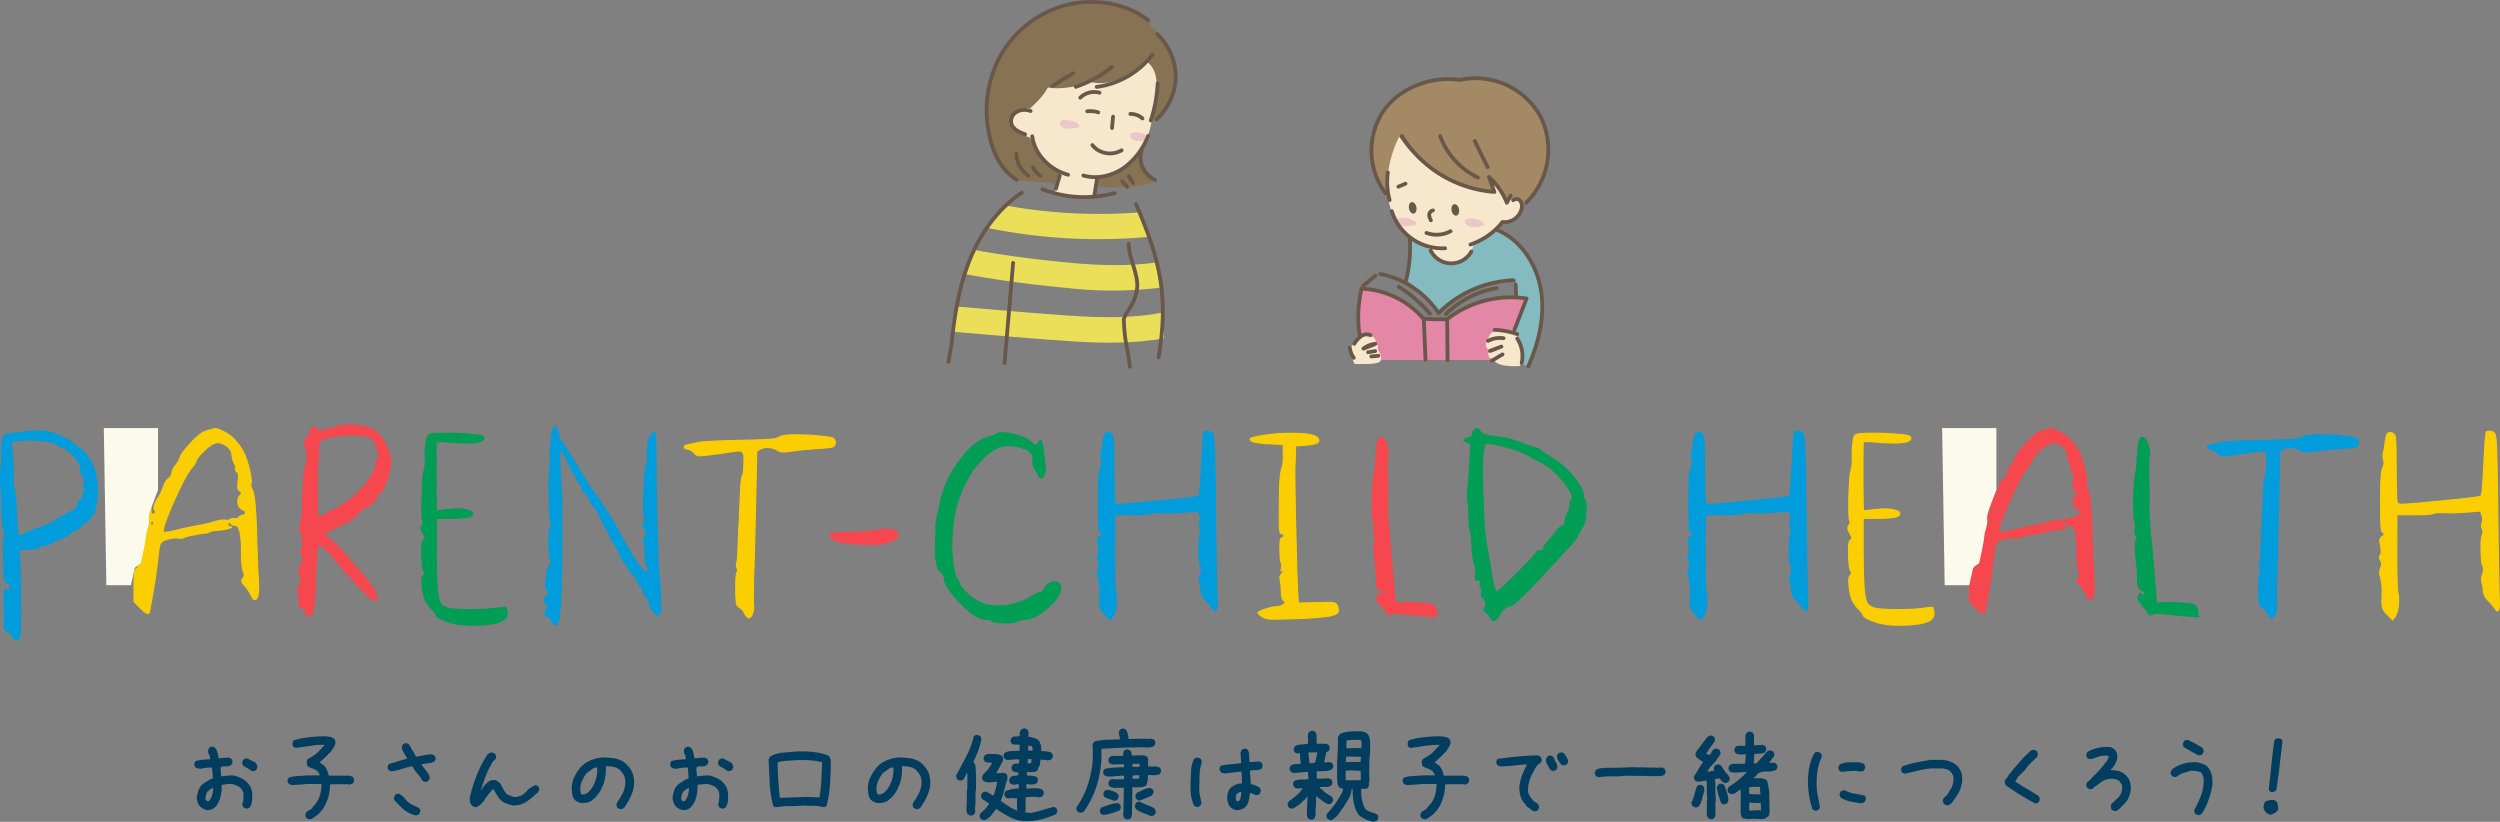 <svg xmlns="http://www.w3.org/2000/svg" xmlns:xlink="http://www.w3.org/1999/xlink" viewBox="0 0 890.753 292.809">
  <rect x="0" y="0" width="890.753" height="292.809" fill="#808080" stroke="none"/>
  <defs>
    <clipPath id="clip-path">
      <rect x="402.643" y="47.204" width="6.89" height="3.08" style="fill: none"/>
    </clipPath>
    <clipPath id="clip-path-2">
      <rect x="377.704" y="42.784" width="6.891" height="3.079" style="fill: none"/>
    </clipPath>
    <clipPath id="clip-path-3">
      <rect x="521.911" y="77.845" width="6.892" height="3.079" style="fill: none"/>
    </clipPath>
    <clipPath id="clip-path-4">
      <rect x="497.765" y="77.57" width="6.89" height="3.078" style="fill: none"/>
    </clipPath>
  </defs>
  <g id="レイヤー_2" data-name="レイヤー 2">
    <g id="中身">
      <g>
        <g>
          <path d="M362.274,64.192l14.188,1.216,1.305-3.69,7.204-4.417,5.854,6.145-.18,2.974s15.201,1.419,20.873-2.026c0,0-6.891-6.282-6.281-15.402.609-9.119,3.647-5.269,3.647-5.269a17.751,17.751,0,0,0,9.322-9.524c2.837-7.093-1.621-19.86-8.105-24.927,0,0-2.838-5.27-12.767-7.499S370.989-.05,358.627,16.162c-12.364,16.212-8.106,41.748,3.647,48.03" style="fill: #877354"/>
          <path d="M409.138,84.407c-1.185-3.862-2.292-6.873-3.034-8.758a185.427,185.427,0,0,1-47.655-2.414,49.719,49.719,0,0,0-6.718,7.944,196.879,196.879,0,0,0,57.407,3.228" style="fill: #ebde58"/>
          <path d="M413.343,102.498c-.498-3.147-1.1-6.132-1.744-8.917-10.096,1.328-20.336.998-30.517.027-11.334-1.08-22.75-2.489-33.977-4.564a73.269,73.269,0,0,0-3.591,8.552c12.395,2.354,25.044,3.908,37.569,5.099a140.325,140.325,0,0,0,32.261-.197" style="fill: #ebde58"/>
          <path d="M414.401,111.36c-10.886,2.088-22.062,1.873-33.196,1.114-13.609-.929-27.208-2.149-40.804-3.285-.549,2.813-.99,5.806-1.304,8.981,14.574,1.216,29.148,2.574,43.744,3.499,10.644.675,21.41.73,31.888-1.106.032-3.129-.087-6.206-.328-9.204" style="fill: #ebde58"/>
          <path d="M367.011,38.67s4.803-4.226,6.338-7.491c0,0,5.378,1.344,15.557-1.92,0,0,7.876,2.881,19.977-7.107,0,0,4.609,3.06,2.879,11.908-1.728,8.849-.382,23.625-20.936,29.386l-.767,6.915s-9.603.767-14.404-1.345l2.113-7.299s-8.45-6.338-10.757-12.676c0,0-6.531-2.113-7.105-4.994-.577-2.881,3.647-6.53,7.105-5.377" style="fill: #f7e8cd"/>
          <g style="opacity: 0.63">
            <g style="clip-path: url(#clip-path)">
              <path d="M405.081,50.269c-.015-.003-.031-.004-.047-.007-2.501-.387-3.34-2.807-1.065-3.024.233-.022.472-.034.719-.034a7.757,7.757,0,0,1,4.08,1.149c.405.268.773.612.765.929-.007.367-.507.554-.992.665a14.21,14.21,0,0,1-3.459.322" style="fill: #e2b4c3"/>
            </g>
          </g>
          <g style="opacity: 0.63">
            <g style="clip-path: url(#clip-path-2)">
              <path d="M380.146,45.847c-.017-.002-.033-.004-.049-.007-2.5-.386-3.339-2.808-1.065-3.024.233-.021.472-.033.718-.033a7.759,7.759,0,0,1,4.08,1.148c.406.268.774.613.767.929-.009.368-.508.554-.997.666a14.144,14.144,0,0,1-3.455.32" style="fill: #e2b4c3"/>
            </g>
          </g>
          <path d="M412.471,29.693a49.421,49.421,0,0,1-2.438,13.216" style="fill: none;stroke: #69574a;stroke-linecap: round;stroke-linejoin: round;stroke-width: 1.356px"/>
          <path d="M409.087,48.424a25.917,25.917,0,0,1-8.6,11.333c-4.051,2.852-9.602,4.226-14.482,2.77" style="fill: none;stroke: #69574a;stroke-linecap: round;stroke-linejoin: round;stroke-width: 1.356px"/>
          <path d="M390.849,63.827q-.445,2.794-.886,5.588" style="fill: none;stroke: #69574a;stroke-linecap: round;stroke-linejoin: round;stroke-width: 1.356px"/>
          <path d="M377.567,62.629q-.663,2.296-1.327,4.591" style="fill: none;stroke: #69574a;stroke-linecap: round;stroke-linejoin: round;stroke-width: 1.356px"/>
          <path d="M371.407,67.441a41.43,41.43,0,0,0,25.772,1.343" style="fill: none;stroke: #69574a;stroke-linecap: round;stroke-linejoin: round;stroke-width: 1.356px"/>
          <path d="M404.732,72.713c8.844,20.253,11.66,33.112,8.082,54.638" style="fill: none;stroke: #69574a;stroke-linecap: round;stroke-linejoin: round;stroke-width: 1.356px"/>
          <path d="M364.068,68.624c-9.018,6.135-15.171,15.215-18.899,24.832s-5.196,19.814-6.237,29.958L337.912,128.91" style="fill: none;stroke: #69574a;stroke-linecap: round;stroke-linejoin: round;stroke-width: 1.356px"/>
          <path d="M360.979,93.661c-1.015,12.643-2.029,23.023-3.045,35.665" style="fill: none;stroke: #69574a;stroke-linecap: round;stroke-linejoin: round;stroke-width: 1.356px"/>
          <path d="M402.137,86.88c.166,5.229,3.158,10.057,3.078,15.168a16.528,16.528,0,0,1-2.241,7.028c-.637,1.241-1.798,2.392-2.56,4.648.352,8.842,1.076,8.163,2.164,16.954" style="fill: none;stroke: #69574a;stroke-linecap: round;stroke-linejoin: round;stroke-width: 1.356px"/>
          <path d="M410.649,19.444A29.9,29.9,0,0,1,390.75,30.966" style="fill: none;stroke: #69574a;stroke-linecap: round;stroke-linejoin: round;stroke-width: 1.356px"/>
          <path d="M396.2,23.836a42.001,42.001,0,0,1-12.883,7.106" style="fill: none;stroke: #69574a;stroke-linecap: round;stroke-linejoin: round;stroke-width: 1.356px"/>
          <line x1="382.326" y1="26.102" x2="375.022" y2="30.593" style="fill: none;stroke: #69574a;stroke-linecap: round;stroke-linejoin: round;stroke-width: 1.356px"/>
          <path d="M367.783,48.539c.811,6.279,6.047,11.911,12.76,13.725" style="fill: none;stroke: #69574a;stroke-linecap: round;stroke-linejoin: round;stroke-width: 1.356px"/>
          <path d="M367.191,39.566a5.739,5.739,0,0,0-5.223.483,3.736,3.736,0,0,0-1.465,4.439c.76,1.736,2.838,2.634,4.74,3.373" style="fill: none;stroke: #69574a;stroke-linecap: round;stroke-linejoin: round;stroke-width: 1.356px"/>
          <path d="M409.132,7.225c-7.91-6.189-19.481-8.026-29.529-5.357a38.035,38.035,0,0,0-23.145,17.976,41.029,41.029,0,0,0-4.107,27.609c1.199,6.354,4.029,12.88,9.864,16.602" style="fill: none;stroke: #69574a;stroke-linecap: round;stroke-linejoin: round;stroke-width: 1.356px"/>
          <path d="M362.122,54.797a9.722,9.722,0,0,0,4.201,7.765" style="fill: none;stroke: #69574a;stroke-linecap: round;stroke-linejoin: round;stroke-width: 1.356px"/>
          <path d="M368.077,59.663a8.477,8.477,0,0,0,2.623,2.99" style="fill: none;stroke: #69574a;stroke-linecap: round;stroke-linejoin: round;stroke-width: 1.356px"/>
          <path d="M412.372,12.185A21.152,21.152,0,0,1,418.91,27.415,21.237,21.237,0,0,1,412.046,42.53" style="fill: none;stroke: #69574a;stroke-linecap: round;stroke-linejoin: round;stroke-width: 1.356px"/>
          <path d="M406.794,53.539a8.293,8.293,0,0,0,.3,6.06,9.523,9.523,0,0,0,4.475,4.525" style="fill: none;stroke: #69574a;stroke-linecap: round;stroke-linejoin: round;stroke-width: 1.356px"/>
          <path d="M402.07,62.685q.836,1.27,1.673,2.537" style="fill: none;stroke: #69574a;stroke-linecap: round;stroke-linejoin: round;stroke-width: 1.356px"/>
          <path d="M399.863,64.537q.877,1.029,1.75,2.058" style="fill: none;stroke: #69574a;stroke-linecap: round;stroke-linejoin: round;stroke-width: 1.356px"/>
          <path d="M396.593,41.56c-.125,1.349-.254,2.697-.379,4.047" style="fill: none;stroke: #69574a;stroke-linecap: round;stroke-linejoin: round;stroke-width: 1.356px"/>
          <path d="M389.216,51.686a7.718,7.718,0,0,0,4.778,2.857,8.331,8.331,0,0,0,5.63-.998" style="fill: none;stroke: #69574a;stroke-linecap: round;stroke-linejoin: round;stroke-width: 1.356px"/>
          <path d="M387.392,39.661a9.432,9.432,0,0,1,3.91.369" style="fill: none;stroke: #69574a;stroke-linecap: round;stroke-linejoin: round;stroke-width: 1.356px"/>
          <path d="M402.754,40.593a6.351,6.351,0,0,1,4.311,1.61" style="fill: none;stroke: #69574a;stroke-linecap: round;stroke-linejoin: round;stroke-width: 1.356px"/>
          <path d="M391.756,33.044a7.01,7.01,0,0,0-6.851,1.766" style="fill: none;stroke: #69574a;stroke-linecap: round;stroke-linejoin: round;stroke-width: 1.356px"/>
        </g>
        <g>
          <path d="M494.394,68.333l6.281-10.133L513.04,68.537l19.656,5.47,8.512.203s9.119-5.066,10.335-17.833c1.217-12.768-6.485-31.615-31.614-27.967,0,0-17.226-3.445-28.371,13.78,0,0-3.647,4.864-2.636,14.997,1.014,10.133,5.473,11.146,5.473,11.146" style="fill: #a38a65"/>
          <path d="M501.369,100.05l1.197-14.604,14.805-3.2,13.803-3.402,9.004,7.402S552.78,97.65,548.979,115.654c-3.8,18.006-4.402,14.803-4.402,14.803l-2-.6a27.126,27.126,0,0,0-2.599-11.602c-.38-.74,3.8-11.603,3.8-11.603l-3.601-.801V99.45s-16.604.801-27.809,12.003c0,0-7.801-9.402-10.999-11.403" style="fill: #83bbc0"/>
          <path d="M484.563,120.055s-1.201-11.403.398-16.805c0,0,9.604-2.201,22.406,10.204l8.201.599a34.809,34.809,0,0,1,28.209-7.402l-8.203,21.606H485.163Z" style="fill: #e486a6"/>
          <path d="M498.511,48.783s-7.877,14.213-2.113,28.233c0,0,4.993,8.835,12.484,11.333,0,0,3.266,5.57,7.683,5.186s7.491-2.113,8.835-7.298a33.622,33.622,0,0,0,9.796-6.914,8.35,8.35,0,0,0,5.57-2.306c2.882-2.495,2.497-7.49-2.881-5.761l-.961,1.344-3.073-5.57-2.497-2.112,1.345,3.649s-21.702-1.537-34.188-19.783" style="fill: #f7e8cd"/>
          <path d="M539.997,119.08s-8.066-3.649-9.603,1.152c0,0-2.306,2.689.19,4.61,0,0-1.343,2.689,1.537,3.266,0,0,.769,2.879,9.411,2.304,0,0,3.265-4.61-1.536-11.332" style="fill: #f7e8cd"/>
          <path d="M480.648,124.457c.301-.58,4.802-6.337,7.683-4.993,2.879,1.345,1.536,3.266,1.536,3.266s1.73-.193.961,1.727c0,0,2.458,3.64.535,4.602-1.92.96-8.802.599-8.802.599Z" style="fill: #f7e8cd"/>
          <g style="opacity: 0.63">
            <g style="clip-path: url(#clip-path-3)">
              <path d="M524.351,80.909c-.016-.003-.031-.005-.047-.007-2.501-.386-3.341-2.807-1.066-3.024.233-.021.473-.033.719-.033a7.752,7.752,0,0,1,4.079,1.148c.405.269.774.613.767.929-.007.368-.51.554-.995.666a14.2,14.2,0,0,1-3.457.321" style="fill: #e2b4c3"/>
            </g>
          </g>
          <g style="opacity: 0.63">
            <g style="clip-path: url(#clip-path-4)">
              <path d="M500.203,80.634c-.017-.002-.032-.004-.048-.008-2.5-.386-3.34-2.807-1.065-3.023.232-.023.471-.034.717-.034a7.758,7.758,0,0,1,4.082,1.148c.404.269.771.613.765.929-.008.368-.508.554-.995.666a14.218,14.218,0,0,1-3.456.32" style="fill: #e2b4c3"/>
            </g>
          </g>
          <path d="M494.5,61.464a24.558,24.558,0,0,0,.622,9.821" style="fill: none;stroke: #69574a;stroke-linecap: round;stroke-linejoin: round;stroke-width: 1.356px"/>
          <path d="M495.888,75.218a18.915,18.915,0,0,0,19.001,13.238" style="fill: none;stroke: #69574a;stroke-linecap: round;stroke-linejoin: round;stroke-width: 1.356px"/>
          <path d="M523.933,87.111a24.561,24.561,0,0,0,11.409-8.004,6.26,6.26,0,0,0,6.831-4.822,3.269,3.269,0,0,0-.502-2.718,1.739,1.739,0,0,0-2.511-.22" style="fill: none;stroke: #69574a;stroke-linecap: round;stroke-linejoin: round;stroke-width: 1.356px"/>
          <path d="M499.477,48.457a42.544,42.544,0,0,0,32.965,19.924q-.945-2.663-1.888-5.327a25.672,25.672,0,0,1,6.348,9.193q.677-1.289,1.357-2.578" style="fill: none;stroke: #69574a;stroke-linecap: round;stroke-linejoin: round;stroke-width: 1.356px"/>
          <path d="M493.665,68.841a25.446,25.446,0,0,1-.729-29.294c5.975-8.576,17.761-12.596,27.094-11.051a26.506,26.506,0,0,1,28.702,12.736,26.51,26.51,0,0,1-4.97,31.007" style="fill: none;stroke: #69574a;stroke-linecap: round;stroke-linejoin: round;stroke-width: 1.356px"/>
          <path d="M526.574,63.262A26.735,26.735,0,0,1,513.14,48.483" style="fill: none;stroke: #69574a;stroke-linecap: round;stroke-linejoin: round;stroke-width: 1.356px"/>
          <path d="M530.049,59.54q-2.304-4.652-4.61-9.305" style="fill: none;stroke: #69574a;stroke-linecap: round;stroke-linejoin: round;stroke-width: 1.356px"/>
          <path d="M500.786,65.444q-1.276.536-2.548,1.073" style="fill: none;stroke: #69574a;stroke-linecap: round;stroke-linejoin: round;stroke-width: 1.356px"/>
          <path d="M508.25,82.996a10.54,10.54,0,0,0,8.577-.617" style="fill: none;stroke: #69574a;stroke-linecap: round;stroke-linejoin: round;stroke-width: 1.356px"/>
          <path d="M510.567,74.96s-2.433.454-.735,3.552" style="fill: none;stroke: #69574a;stroke-linecap: round;stroke-linejoin: round;stroke-width: 1.356px"/>
          <path d="M509.739,89.21a8.16,8.16,0,0,0,14.511.389" style="fill: none;stroke: #69574a;stroke-linecap: round;stroke-linejoin: round;stroke-width: 1.356px"/>
          <path d="M533.19,81.799c8.614,3.527,14.344,12.335,15.85,21.52s-.722,18.65-4.473,27.169" style="fill: none;stroke: #69574a;stroke-linecap: round;stroke-linejoin: round;stroke-width: 1.356px"/>
          <path d="M502.302,84.812a49.619,49.619,0,0,1-1.277,14.935" style="fill: none;stroke: #69574a;stroke-linecap: round;stroke-linejoin: round;stroke-width: 1.356px"/>
          <path d="M491.794,97.596a32.803,32.803,0,0,1,20.777,13.946,39.875,39.875,0,0,1,26.611-11.688" style="fill: none;stroke: #69574a;stroke-linecap: round;stroke-linejoin: round;stroke-width: 1.356px"/>
          <path d="M540.052,101.429q.067,1.808.135,3.617" style="fill: none;stroke: #69574a;stroke-linecap: round;stroke-linejoin: round;stroke-width: 1.356px"/>
          <path d="M539.598,117.517q2.158-5.58,4.316-11.158a37.058,37.058,0,0,0-28.294,7.397c-2.868.001-5.736.002-8.426-.16a30.835,30.835,0,0,0-22.067-10.738,43.649,43.649,0,0,0-.749,16.202" style="fill: none;stroke: #69574a;stroke-linecap: round;stroke-linejoin: round;stroke-width: 1.356px"/>
          <path d="M485.7,101.822q2.197-1.816,4.393-3.629C490.017,98.288,489.939,98.383,485.7,101.822Z" style="fill: none;stroke: #69574a;stroke-linecap: round;stroke-linejoin: round;stroke-width: 1.356px"/>
          <path d="M515.178,111.934a33.499,33.499,0,0,1,18.037-9.251" style="fill: none;stroke: #69574a;stroke-linecap: round;stroke-linejoin: round;stroke-width: 1.356px"/>
          <path d="M509.458,111.778a48.422,48.422,0,0,0-11.129-9.65" style="fill: none;stroke: #69574a;stroke-linecap: round;stroke-linejoin: round;stroke-width: 1.356px"/>
          <path d="M540.591,119.045a29.034,29.034,0,0,0-8.043-1.517" style="fill: none;stroke: #69574a;stroke-linecap: round;stroke-linejoin: round;stroke-width: 1.356px"/>
          <path d="M535.689,120.502a9.053,9.053,0,0,0-5.521.976" style="fill: none;stroke: #69574a;stroke-linecap: round;stroke-linejoin: round;stroke-width: 1.356px"/>
          <path d="M534.96,123.474q-2.045.778-4.091,1.555C531.003,125.047,531.14,125.064,534.96,123.474Z" style="fill: none;stroke: #69574a;stroke-linecap: round;stroke-linejoin: round;stroke-width: 1.356px"/>
          <path d="M535.351,126.27q-1.877,1.104-3.753,2.209" style="fill: none;stroke: #69574a;stroke-linecap: round;stroke-linejoin: round;stroke-width: 1.356px"/>
          <path d="M540.594,120.657a11.238,11.238,0,0,1,1.577,8.657" style="fill: none;stroke: #69574a;stroke-linecap: round;stroke-linejoin: round;stroke-width: 1.356px"/>
          <path d="M482.537,122.499a9.813,9.813,0,0,1,2.372-2.679,3.33,3.33,0,0,1,3.397-.374" style="fill: none;stroke: #69574a;stroke-linecap: round;stroke-linejoin: round;stroke-width: 1.356px"/>
          <path d="M485.781,124.22a7.901,7.901,0,0,1,4.205-1.705C489.875,122.63,489.765,122.745,485.781,124.22Z" style="fill: none;stroke: #69574a;stroke-linecap: round;stroke-linejoin: round;stroke-width: 1.356px"/>
          <path d="M487.444,125.516c.842-.142,1.688-.283,2.531-.425" style="fill: none;stroke: #69574a;stroke-linecap: round;stroke-linejoin: round;stroke-width: 1.356px"/>
          <path d="M488.589,127.006q1.236-.11,2.475-.221" style="fill: none;stroke: #69574a;stroke-linecap: round;stroke-linejoin: round;stroke-width: 1.356px"/>
          <path d="M480.95,123.877a7.516,7.516,0,0,0,1.407,3.618" style="fill: none;stroke: #69574a;stroke-linecap: round;stroke-linejoin: round;stroke-width: 1.356px"/>
          <path d="M507.304,113.693q.3,7.234.602,14.469" style="fill: none;stroke: #69574a;stroke-linecap: round;stroke-linejoin: round;stroke-width: 1.356px"/>
          <path d="M515.634,114.026q.067,7.169.135,14.339" style="fill: none;stroke: #69574a;stroke-linecap: round;stroke-linejoin: round;stroke-width: 1.356px"/>
          <path d="M502.022,74.32c-.223-1.125.189-2.156.92-2.301s1.505.652,1.728,1.778c.222,1.126-.19,2.158-.922,2.302s-1.504-.653-1.726-1.779" style="fill: #685849"/>
          <path d="M517.204,75.054c-.224-1.125.188-2.156.919-2.302.732-.144,1.505.651,1.727,1.778.224,1.127-.189,2.158-.919,2.303s-1.505-.652-1.727-1.779" style="fill: #685849"/>
        </g>
      </g>
      <g>
        <g>
          <g>
            <path d="M10.378,153.715q1.539-.11,2.53-.11a18.121,18.121,0,0,1,6.435.825q5.664,2.256,7.755,4.345,1.485,1.375,1.87,1.375.495.055,2.09,2.337a23.574,23.574,0,0,1,2.31,3.932,23.433,23.433,0,0,1,1.265,8.47,22.317,22.317,0,0,1-1.155,7.92q-.385,1.046-3.355,3.685t-3.74,2.64a2.055,2.055,0,0,0-1.485.99,10.765,10.765,0,0,1-3.328,1.842,24.984,24.984,0,0,0-3.218,1.512,3.948,3.948,0,0,1-1.98.66,4.295,4.295,0,0,0-2.09.715,10.321,10.321,0,0,1-4.235.88l-3.19.165.11,1.485q.33,5.115.33,20.35,0,8.085-.165,8.745-.385,1.54-1.32,1.54-.825,0-1.43-1.265a2.957,2.957,0,0,0-1.76-1.76A1.269,1.269,0,0,1,1.77,224.28a7.636,7.636,0,0,1-.192-2.2q0-2.145-.11-7.095-.056-.825-.055-2.145,0-3.079.495-3.08c.073,0,.201.11.385.33a.636.636,0,0,0,.55.385q.77,0,.77-1.375a1.467,1.467,0,0,0-1.1-1.375q-.771-.275-.962-1.512-.193-1.238-.248-7.453,0-.66-.027-1.732t-.028-1.512q0-5.334.44-5.335t0-.66l-.11-.165q-.66-.825-.825-4.895-.111-4.564-.385-10.395-.165-2.64-.165-4.785a9.414,9.414,0,0,1,.165-2.475,15.444,15.444,0,0,0,.275-3.96v-1.21c0-.146-.009-.358-.027-.633s-.027-.485-.027-.632a14.211,14.211,0,0,1,.44-4.29A2.246,2.246,0,0,1,2.76,154.705Q4.107,154.375,10.378,153.715Zm5.5,3.465a42.769,42.769,0,0,0-4.62-.44q-1.046,0-4.785.275l-2.475.165.385,4.4q.33,4.181.33,6.985V170.16a16.236,16.236,0,0,0,.385,4.235q.495,1.431.77,8.745.384,7.316.77,7.7a.533.533,0,0,0,.385.11,2.377,2.377,0,0,0,1.43-.605,29.776,29.776,0,0,1,5.665-2.365,22.075,22.075,0,0,0,6.215-2.86,35.214,35.214,0,0,1,4.675-2.75,7.791,7.791,0,0,0,2.062-1.238,1.692,1.692,0,0,0,.522-1.238,1.782,1.782,0,0,1,1.045-1.76q.99-.605.825-1.21a.431.431,0,0,1-.055-.275,2.759,2.759,0,0,1,.55-1.485,2.004,2.004,0,0,0,.495-.99.534.534,0,0,0-.385-.495.711.711,0,0,1-.385-.66,3.393,3.393,0,0,1,.275-.99,2.588,2.588,0,0,0,.33-1.1,1.476,1.476,0,0,0-.66-1.045q-.936-.88-.715-1.265a.575.575,0,0,0,.055-.33,9.166,9.166,0,0,0-.385-2.145,10.672,10.672,0,0,0-2.667-4.07,8.747,8.747,0,0,0-3.712-2.695,4.128,4.128,0,0,1-1.87-.99Q19.838,157.786,15.878,157.18Z" style="fill: #009cdc;stroke: #009cdc;stroke-miterlimit: 10;stroke-width: 0.405px"/>
            <path d="M75.145,153.11a8.336,8.336,0,0,1,.853-.193c.311-.055.559-.101.743-.138l.275-.055a10.604,10.604,0,0,1,2.255.88,13.765,13.765,0,0,1,5.143,4.015,18.056,18.056,0,0,1,3.438,6.16,31.943,31.943,0,0,1,1.705,7.645,2.26,2.26,0,0,1-.11.715,1.79,1.79,0,0,0-.11.55,3.387,3.387,0,0,0,.495,1.65q1.265,1.98,1.65,17.545.22,8.25.495,13.145.165,2.036.165,4.07a14.73,14.73,0,0,1-.165,2.75q-.33,1.76-1.21,1.76-.606,0-1.1-1.1a15.751,15.751,0,0,0-2.585-3.96,2.565,2.565,0,0,1-.935-1.65,1.585,1.585,0,0,1,.55-1.1,1.121,1.121,0,0,0,.33-.825,3.81,3.81,0,0,0-.33-1.32q-.66-1.595-.66-7.425,0-9.075-2.365-9.075-.989,0-1.265-.495-.33-.494-.66-.495-.55,0-.55.715t.88.825q.495,0,.495.11c0,.074-.239.192-.715.358a13.706,13.706,0,0,1-1.87.467,16.238,16.238,0,0,1-2.2.275,11.123,11.123,0,0,0-3.245.605,2.502,2.502,0,0,1-1.595.44q-1.596.166-4.29.715A15.077,15.077,0,0,0,65.52,191.5a2.621,2.621,0,0,1-1.43.275,3.237,3.237,0,0,1-.715-.055,2.783,2.783,0,0,1-.33-.027,2.862,2.862,0,0,0-.33-.028,10.149,10.149,0,0,0-3.41.605,3.918,3.918,0,0,0-2.145,1.375q-.495.88-.99,6.105-.66,6.216-2.805,17.765c-.11.733-.349,1.1-.715,1.1q-.661,0-2.75-2.09l-2.145-2.145v-5.61a41.487,41.487,0,0,1,.165-4.648q.166-1.182.715-1.457c.33-.183.503-.339.522-.468s-.12-.283-.413-.468a1.173,1.173,0,0,1-.385-1.485,1.942,1.942,0,0,0,.11-.605,2.796,2.796,0,0,0-.385-1.43,2.945,2.945,0,0,1-.385-1.155,1.508,1.508,0,0,1,.275-.77,3.203,3.203,0,0,0,.275-1.43,10.558,10.558,0,0,0-.165-1.705q-.22-1.43-.22-1.595A1.617,1.617,0,0,1,48.69,190.18q.935-.549.935-1.1,0-.604-1.045-1.43-.88-.661-.88-.99a3.606,3.606,0,0,1,.66-1.265,3.116,3.116,0,0,0,.605-1.32.525.525,0,0,0-.22-.44c-.22-.146-.33-.495-.33-1.045a14.018,14.018,0,0,1,.22-2.255q.219-1.869.22-2.255a2.233,2.233,0,0,0-.275-1.265,1.296,1.296,0,0,1-.165-1.485q.11-.275.522-4.923T49.68,165.43a1.87,1.87,0,0,0,.165-1.045A26.684,26.684,0,0,0,49.57,161.14a22.481,22.481,0,0,1-.22-3.19,10.595,10.595,0,0,1,.468-3.465q.467-1.32,1.292-1.32,1.374,0,1.677,2.2t.632,14.52q.385,13.09.495,13.2c.036.074.165.102.385.083a1.808,1.808,0,0,0,.66-.193q.495-.219.55-.413.054-.192-.33-.633a1.464,1.464,0,0,1-.33-.99,6.632,6.632,0,0,1,1.43-3.41,22.078,22.078,0,0,0,1.925-3.96,6.454,6.454,0,0,1,1.98-3.246,1.995,1.995,0,0,0,.99-1.595,5.702,5.702,0,0,1,1.375-2.86,10.839,10.839,0,0,0,1.76-3.19q.219-1.044,3.328-4.428A22.483,22.483,0,0,1,72.175,154.1,14.118,14.118,0,0,1,75.145,153.11Zm-20.46,33.275q0-.715-.495-.715t-.495.715q0,.771.495.77T54.685,186.385ZM79.435,158.17a5.424,5.424,0,0,0-1.87-.495,4.713,4.713,0,0,0-1.925.66,14.287,14.287,0,0,0-3.355,2.722A10.238,10.238,0,0,0,69.92,164.11a6.611,6.611,0,0,1-1.54,2.474q-2.201,2.586-6.215,11.55t-4.015,11.22c0,.22.201.33.605.33a26.435,26.435,0,0,0,4.565-.88q3.849-.934,7.865-1.65A40.585,40.585,0,0,0,76.41,185.89a12.193,12.193,0,0,1,3.3-.606,1.949,1.949,0,0,1,.55.055,3.272,3.272,0,0,0,.715.055,1.39,1.39,0,0,0,.99-.275q.165-.33,1.265-.33h.495q1.044,0,1.32-.385a2.232,2.232,0,0,1,1.32-.825q1.155-.274,1.155-.88t-1.045-1.1a2.943,2.943,0,0,1-1.705-2.97,2.871,2.871,0,0,1,.715-2.035q.604-.714.605-.935,0-.219-.66-.715a1.863,1.863,0,0,1-.715-1.65,11.803,11.803,0,0,1,.11-1.76,13.662,13.662,0,0,0,.165-1.815,1.886,1.886,0,0,0-.495-1.54q-.825-.604-.55-1.21A.437.437,0,0,0,84,166.695a4.647,4.647,0,0,0-.605-1.815,6.646,6.646,0,0,1-.715-2.75,3.943,3.943,0,0,0-.962-2.283A5.51,5.51,0,0,0,79.435,158.17Z" style="fill: #face00;stroke: #face00;stroke-miterlimit: 10;stroke-width: 0.405px"/>
            <path d="M121.245,151.735a12.634,12.634,0,0,1,3.135-.33,22.035,22.035,0,0,1,7.205,1.1q4.4,1.431,6.875,8.525a13.236,13.236,0,0,1,.825,3.41,18.312,18.312,0,0,1-.495,3.191,16.597,16.597,0,0,1-1.54,4.84,4.64,4.64,0,0,0-.77,1.87.946.946,0,0,1-.302.605,1.482,1.482,0,0,1-.688.44,2.142,2.142,0,0,0-1.32,1.76,4.237,4.237,0,0,1-1.43,2.145,6.94,6.94,0,0,1-2.64,1.54,6.748,6.748,0,0,0-2.585,2.2,13.499,13.499,0,0,1-4.29,3.19q-3.026,1.596-5.335,2.585-2.31.991-2.31,1.32t3.135,3.025q1.925,1.76,3.163,3.08t2.943,3.355q1.704,2.036,2.97,3.465,6.489,7.316,6.49,9.955a.976.976,0,0,1-.715,1.045H133.51q-.771,0-5.363-4.757T119.21,199.145q-4.125-4.894-5.665-4.895-.55,0-.55.77,0,.33-.33,6.16-.276,4.896-.385,9.515-.386,8.194-1.65,8.635a1.739,1.739,0,0,1-.66.165q-.99,0-.99-1.265,0-.935-1.32-1.54-1.046-.44-1.045-1.045a.611.611,0,0,1,.055-.275,2.18,2.18,0,0,0,.055-.66,14.072,14.072,0,0,0-.275-2.475,11.488,11.488,0,0,1-.275-1.925,5.91,5.91,0,0,1,.605-2.255,4.609,4.609,0,0,0,.55-1.76,1.119,1.119,0,0,0-.33-.825,2.268,2.268,0,0,1-.33-1.43,7.173,7.173,0,0,1,1.1-4.07,1.343,1.343,0,0,0,.385-.88,2.158,2.158,0,0,0-.55-1.21,2.246,2.246,0,0,1-.495-1.155,1.361,1.361,0,0,1,.33-.77,4.266,4.266,0,0,0,.33-2.145q0-4.014-.88-5.005a1.181,1.181,0,0,1-.22-.66A2.556,2.556,0,0,1,107,187.1q.605-1.264.77-7.645.275-11.715,1.265-14.025a5.478,5.478,0,0,0,.44-1.76c0-.11-.019-.385-.055-.825s-.055-.88-.055-1.32a7.012,7.012,0,0,0-.66-2.695,3.445,3.445,0,0,1-.44-1.21q0-.44.935-1.375a3.568,3.568,0,0,0,1.265-2.42,1.692,1.692,0,0,1,.385-1.155,1.145,1.145,0,0,1,.88-.44,1.255,1.255,0,0,1,1.045.66,1.388,1.388,0,0,0,1.1.66A10.559,10.559,0,0,0,116.35,153q.934-.219,2.723-.687Q120.859,151.846,121.245,151.735Zm11.275,4.51q-1.705-1.209-7.095-1.21a39.298,39.298,0,0,0-7.7.715q-3.576.716-4.015,1.87a26.656,26.656,0,0,0-.275,3.602q-.165,3.438-.302,8.388t-.138,8.525q0,5.995.44,5.995a17.329,17.329,0,0,0,4.18-1.788,46.994,46.994,0,0,0,5.335-3.053,33.539,33.539,0,0,0,7.507-7.095q3.492-4.4,3.493-6.655a7.036,7.036,0,0,1,.715-2.475,3.389,3.389,0,0,0,.44-1.375c0-.146-.037-.238-.11-.275a4.5,4.5,0,0,1-.77-2.2A4.529,4.529,0,0,0,132.52,156.245Z" style="fill: #f5474d;stroke: #f5474d;stroke-miterlimit: 10;stroke-width: 0.405px"/>
            <path d="M154.437,154.54a28.715,28.715,0,0,1,3.795-.165,98.7,98.7,0,0,1,12.1.605q2.09.276,2.09,1.155,0,1.705-6.16,1.705-1.871,0-4.345-.165-3.905-.33-5.775-.33a1.59,1.59,0,0,0-.605.055q-.165.165-.165,10.01,0,14.301.22,14.52h.11q.549,0,4.125-.385,2.09-.218,3.135-.22a14.017,14.017,0,0,1,3.932.468q1.568.468,1.568,1.182,0,.936-1.623,1.292a33.788,33.788,0,0,1-5.857.412l-5.555.055V196.34q.11,11.935.55,15.07.385,3.081,1.348,4.098a6.297,6.297,0,0,0,3.658,1.402,52.848,52.848,0,0,0,6.6.275,69.193,69.193,0,0,0,9.13-.44q2.859-.386,3.465-.385h.055a9.129,9.129,0,0,1,.385,1.54,3.815,3.815,0,0,1,.055.715q0,2.64-4.51,3.52a38.984,38.984,0,0,1-7.48.605,30.08,30.08,0,0,1-7.535-.715,25.128,25.128,0,0,1-4.07-1.54q-1.65-.825-1.65-1.375,0-.495-1.21-1.705a12.779,12.779,0,0,1-2.613-3.465,14.695,14.695,0,0,1-1.072-4.345,20.504,20.504,0,0,1-.22-2.75,2.621,2.621,0,0,1,.55-1.815,1.42,1.42,0,0,0,.44-.88,1.332,1.332,0,0,0-.33-.715q-.55-.714-.715-5.611,0-.439-.028-1.182t-.027-1.018q0-2.75.715-3.245a.903.903,0,0,0,.495-.715,7.049,7.049,0,0,0-.715-1.705,4.148,4.148,0,0,1-.715-1.815,2.292,2.292,0,0,1,.385-1.045q.66-1.099.275-1.54-.33-.604-.33-5.17,0-4.126.275-8.388a20.578,20.578,0,0,1,.605-4.867,9.579,9.579,0,0,0,.33-3.41v-1.54a34.052,34.052,0,0,1,.33-5.005,5.085,5.085,0,0,1,.605-2.035A3.695,3.695,0,0,1,154.437,154.54Z" style="fill: #009d55;stroke: #009d55;stroke-miterlimit: 10;stroke-width: 0.405px"/>
            <path d="M196.606,154.98q.549-3.189,1.1-3.19h.055q.549.221,1.21,2.64.549,2.421,1.045,2.75.275.165,4.07,6.27t5.39,8.91a11.075,11.075,0,0,0,1.54,2.255,65.614,65.614,0,0,1,3.85,5.5q3.245,4.896,4.07,6.38,5.115,9.46,7.645,13.31t3.575,3.85q.88,0,.88-.77a1.59,1.59,0,0,0-.55-1.1q-.55-.549-.66-4.455-.111-4.014-.495-4.62a.869.869,0,0,1-.11-.385,1.932,1.932,0,0,1,.55-1.155,2.064,2.064,0,0,0,.605-1.21,4.498,4.498,0,0,0-.935-1.925,1.741,1.741,0,0,1-.385-.935,3.23,3.23,0,0,1,.385-.99q.66-1.044.22-1.595-.33-.44-.33-4.84,0-4.235.302-8.855t.633-5.17a8.119,8.119,0,0,0,.385-3.3v-1.485a14.935,14.935,0,0,1,.605-4.428q.605-1.951,1.485-2.172.77-.219.88.495.054.386.165,14.41.109,10.616.44,22.523t.55,12.952a33.123,33.123,0,0,1,.413,4.73q.192,3.96.192,6.71a12.13,12.13,0,0,1-.11,2.145q-.441.935-.935.935-.606,0-1.705-1.512a4.633,4.633,0,0,1-1.1-2.393,4.934,4.934,0,0,0-1.265-2.585,4.828,4.828,0,0,1-1.21-2.365q0-.604-.99-1.485a4.52,4.52,0,0,1-1.155-2.2,3.424,3.424,0,0,0-1.595-2.145q-1.266-.769-1.265-1.595,0-.66-1.485-2.365a9.264,9.264,0,0,1-1.815-3.162,13.558,13.558,0,0,0-1.485-3.053,13.07,13.07,0,0,1-1.705-2.75,19.013,19.013,0,0,0-.935-1.925q-1.431-2.476-2.805-5.39a19.281,19.281,0,0,0-2.53-4.18,4.452,4.452,0,0,1-1.265-2.09q0-.714-1.21-1.815-1.266-1.155-1.265-1.76a3.162,3.162,0,0,0-.935-1.815,56.18,56.18,0,0,1-3.3-5.94q-2.366-4.785-2.75-5.5t-.605-.715q-.495,0-.495,2.915,0,2.421.55,11.33.165,3.246.165,12.815,0,17.215-.385,25.905-.385,9.349-1.87,9.35-.55,0-1.375-1.54a4.265,4.265,0,0,0-.688-1.072q-.412-.468-.688-.468a.827.827,0,0,1-.935-.935,3.504,3.504,0,0,1,.495-1.54,3.383,3.383,0,0,0,.55-1.265c0-.184-.165-.33-.495-.44q-.716-.276-.715-1.485a2.459,2.459,0,0,1,.715-1.815,1.509,1.509,0,0,0,.715-1.155,1.357,1.357,0,0,0-.66-1.045,1.58,1.58,0,0,1-.44-1.32,23.201,23.201,0,0,1,.33-3.08q.495-3.574,1.21-4.565a1.629,1.629,0,0,0,.44-.935,2.137,2.137,0,0,0-.275-.88q-.55-1.099-.55-5.775,0-4.73.55-5.83a2.601,2.601,0,0,0,.22-1.155,1.335,1.335,0,0,0-.11-.66,11.6,11.6,0,0,1-.358-3.025q-.138-2.64-.192-5.582t-.11-3.273v-.715q0-2.365.22-5.005.33-3.905.33-7.26v-.44A35.059,35.059,0,0,1,196.606,154.98Z" style="fill: #009cdc;stroke: #009cdc;stroke-miterlimit: 10;stroke-width: 0.405px"/>
            <path d="M279.755,155.145a25.601,25.601,0,0,1,3.96-.22q3.96,0,8.305.412t4.95.907a1.872,1.872,0,0,1,.055,2.805q-.551.441-5.665.77-5.171.33-8.965.88a26.79,26.79,0,0,1-3.3.33,4.063,4.063,0,0,1-1.925-.495,7.218,7.218,0,0,0-3.795-1.1,5.104,5.104,0,0,0-2.31.495q-1.431.771-1.43,1.1,0,.111-.33,15.125-.385,17.545-.66,26.235-.22,5.114-.22,10.12,0,2.696.055,3.025a3.304,3.304,0,0,1,.055.715,6.859,6.859,0,0,1-.522,2.64q-.524,1.264-1.183,1.265a1.204,1.204,0,0,1-.715-.44,4.55,4.55,0,0,1-.77-1.045,4.923,4.923,0,0,0-1.925-2.255,2.318,2.318,0,0,1-1.045-1.512,44.724,44.724,0,0,1-.22-4.978q0-5.72.44-5.995.44-.33,0-1.595a3.511,3.511,0,0,1-.22-1.21.997.997,0,0,1,.11-.605q.33-.495.44-4.62.109-3.244.467-10.918.357-7.672.468-10.037.219-4.895.715-5.5.385-.384.495-4.455v-1.43a4.875,4.875,0,0,0-.357-2.282,1.589,1.589,0,0,0-1.458-.578,30.776,30.776,0,0,0-3.3.385q-2.09.33-7.59,1.046-2.475.275-3.08.275a2.448,2.448,0,0,1-1.925-.99,3.807,3.807,0,0,0-2.2-1.375q-1.375-.165-1.375-.77t1.155-.77q2.859-.605,3.52-.77,2.089-.549,14.905-.825,12.925-.219,13.585-.825A6.587,6.587,0,0,1,279.755,155.145Z" style="fill: #face00;stroke: #face00;stroke-miterlimit: 10;stroke-width: 0.405px"/>
            <path d="M312.617,188.925a12.679,12.679,0,0,1,3.19-.385q2.805,0,3.63.935a1.94,1.94,0,0,1,.55,1.155q0,1.154-2.64,2.309a17.974,17.974,0,0,1-7.15,1.1,62.007,62.007,0,0,1-7.26-.44,32.852,32.852,0,0,1-4.538-.715,4.287,4.287,0,0,1-1.953-1.21q-.88-.99-.88-1.375c0-.036.036-.091.11-.165q.33-.165,7.865-.495A66.22,66.22,0,0,0,312.617,188.925Z" style="fill: #f5474d;stroke: #f5474d;stroke-miterlimit: 10;stroke-width: 0.405px"/>
            <path d="M354.955,154.65a3.948,3.948,0,0,1,2.2-.44,19.673,19.673,0,0,1,5.692.99,11.07,11.07,0,0,1,4.482,2.255q1.155,1.155,1.65,1.155t.99-.935q.385-.77.715-.77.605,0,.99,3.08.11.715.302,2.502t.303,2.337a11.141,11.141,0,0,1,.165,1.815,6.634,6.634,0,0,1-.413,2.53q-.412.991-1.072.99-.99,0-.99-.715a4.596,4.596,0,0,0-.935-1.87,4.917,4.917,0,0,1-.99-3.3,3.852,3.852,0,0,0-3.025-4.4,14.033,14.033,0,0,0-5.445-1.1,10.292,10.292,0,0,0-4.29.825,19.99,19.99,0,0,0-5.967,4.702,29.026,29.026,0,0,0-5.033,7.123,48.524,48.524,0,0,0-3.74,9.57,63.475,63.475,0,0,0-1.375,11.22q-.056.66-.055,1.98a45.773,45.773,0,0,0,.632,7.755q.632,3.686,1.513,4.73a2.065,2.065,0,0,1,.715,1.43q0,.88,2.393,3.107a19.501,19.501,0,0,0,4.372,3.218,15.625,15.625,0,0,0,6.875,1.485,23.381,23.381,0,0,0,11.66-3.245,11.051,11.051,0,0,1,3.355-1.54q.769,0,1.32-1.21A5.447,5.447,0,0,1,373.655,208a3.684,3.684,0,0,1,2.09-.715,2.119,2.119,0,0,1,1.87.99,2.031,2.031,0,0,1,.33,1.155q0,2.97-4.565,7.068t-8.14,4.153a6.527,6.527,0,0,0-2.915.77,10.293,10.293,0,0,1-3.96.495q-4.345,0-5.115-.77a2.661,2.661,0,0,0-1.87-.495q-3.576,0-9.13-5.72-5.775-5.994-5.775-8.8a2.546,2.546,0,0,0-1.21-2.2q-1.98-1.374-1.98-8.8,0-2.035.165-4.235,0-.11.027-.522c.018-.275.028-.486.028-.633,0-.183-.01-.449-.028-.797s-.027-.596-.027-.743a21.576,21.576,0,0,1,.495-4.07q.165-.825.578-2.778t.522-2.447A37.161,37.161,0,0,1,341.81,164.22q5.225-7.095,10.395-8.525A8.734,8.734,0,0,0,354.955,154.65Z" style="fill: #009d55;stroke: #009d55;stroke-miterlimit: 10;stroke-width: 0.405px"/>
            <path d="M428.896,154.265q0-.605,1.155-.605a2.398,2.398,0,0,1,1.925.77q.549.661.743,6.133.192,5.474.467,29.068.33,21.78.44,23.925a13.369,13.369,0,0,1,.055,1.375q0,2.75-.715,2.75-.33,0-.715-.715-.275-.441-2.42-2.86a5.545,5.545,0,0,1-1.925-3.63,7.743,7.743,0,0,0-.44-2.915,3.269,3.269,0,0,1-.165-1.045,5.426,5.426,0,0,1,.385-1.98,5.644,5.644,0,0,0,.33-1.76,1.985,1.985,0,0,0-.165-.88q-.716-1.21-.715-6.875a16.878,16.878,0,0,1,.33-4.125,4.85,4.85,0,0,0,.33-1.54,1.868,1.868,0,0,0-.22-.935,2.426,2.426,0,0,1-.275-1.1,4.652,4.652,0,0,1,.22-1.155,3.665,3.665,0,0,0,.165-1.155,4.896,4.896,0,0,0-.275-1.54l-.495-1.375-5.115.385q-3.576.276-5.61.275-1.87-.11-2.695-.11a12.17,12.17,0,0,0-3.685.33q-.55.441-6.655.44h-5.995l-.055,12.98q0,13.255.44,14.85a9.554,9.554,0,0,1,.22,2.255q0,4.565-1.32,6.27l-.88,1.1L393.751,219a7.093,7.093,0,0,1-1.595-2.09,9.544,9.544,0,0,1-.33-3.08c0-.183.008-.55.027-1.1s.027-.99.027-1.32v-.495a18.547,18.547,0,0,0-.495-4.895,8.564,8.564,0,0,1-.385-1.87,6.103,6.103,0,0,1,.385-1.76,5.288,5.288,0,0,0,.33-1.54,2.169,2.169,0,0,0-.385-1.155,2.04,2.04,0,0,1-.385-1.045,1.649,1.649,0,0,1,.33-.88,2.72,2.72,0,0,0,.275-1.32,10.482,10.482,0,0,0-.22-2.035,7.888,7.888,0,0,1-.275-1.87,1.799,1.799,0,0,1,.88-1.375q.825-.66.825-.88c0-.11-.165-.256-.495-.44a1.764,1.764,0,0,1-.66-1.348,37.014,37.014,0,0,1-.22-4.097q-.056-2.585-.055-6.821,0-9.624.825-11.055a3.623,3.623,0,0,0,.44-1.595,3.116,3.116,0,0,0-.165-.99,4.313,4.313,0,0,1-.22-1.375,9.338,9.338,0,0,1,.22-1.705,9.846,9.846,0,0,0,.385-2.145,17.325,17.325,0,0,1,.385-2.475q.384-2.09,1.21-2.09h.22a1.795,1.795,0,0,1,1.98,1.65q.275,1.651.275,11,.109,12.101.44,12.43a2.542,2.542,0,0,0,1.76.44q2.035,0,19.58-1.76,8.03-.825,8.415-1.21.44-.44.715-5.335.714-13.366.825-14.465Q428.896,154.43,428.896,154.265Z" style="fill: #009cdc;stroke: #009cdc;stroke-miterlimit: 10;stroke-width: 0.405px"/>
            <path d="M456.138,154.485q2.969-.11,4.07-.11,8.745,0,9.569,2.09a1.815,1.815,0,0,1,.11.55q0,1.266-4.565,1.595l-3.685.275-.22,6.545c0,.11-.01.459-.027,1.045q-.029.88-.028,1.595,0,7.59.44,25.19t.715,20.405l.165,1.21,6.6-.165q1.651-.055,3.796-.055a9.566,9.566,0,0,1,2.475.192,1.606,1.606,0,0,1,.88.798,3.907,3.907,0,0,1,.44,1.76,1.172,1.172,0,0,1-.028.192,1.124,1.124,0,0,0-.027.192q-.164,1.21-3.354,1.76a108.816,108.816,0,0,1-11.99.88q-5.171.165-7.316.165a15.704,15.704,0,0,1-2.805-.165,5.246,5.246,0,0,1-1.705-.77q-1.431-.88-1.43-1.375a.154.154,0,0,1,.055-.11,10.143,10.143,0,0,1,3.025-1.265,13.906,13.906,0,0,1,3.519-.77,4.188,4.188,0,0,0,2.42-.715q.661-.55.66-.77t-.55-.66q-.715-.495-.825-3.355a19.91,19.91,0,0,0-.385-4.015,2.96,2.96,0,0,1-.11-.66,2.018,2.018,0,0,1,.606-1.485q.769-.66.769-1.1c0-.073-.055-.11-.165-.11a1.314,1.314,0,0,0-.439.165q-.385.276-.33-.33a4.569,4.569,0,0,1,.11-.825,3.376,3.376,0,0,0,.109-.99c0-.44-.074-.715-.22-.825q-.33-.275-.44-4.565v-1.1q0-3.135.66-3.135a.652.652,0,0,0,.495-.248.778.778,0,0,0,.22-.522.632.632,0,0,0-.715-.715.503.503,0,0,1-.412-.165,2.171,2.171,0,0,1-.275-.798,10.205,10.205,0,0,1-.165-1.815q-.028-1.183-.027-3.217,0-4.014.055-6.93.054-8.029.77-10.01a16.283,16.283,0,0,0,.605-5.335l-.055-3.519-4.84-.275a32.535,32.535,0,0,1-5.445-.605q-1.485-.384-1.485-1.045,0-.495,3.52-1.128A61.6,61.6,0,0,1,456.138,154.485Z" style="fill: #face00;stroke: #face00;stroke-miterlimit: 10;stroke-width: 0.405px"/>
            <path d="M491.485,156.08a1.37,1.37,0,0,1,.605-.165q1.485,0,2.2,3.3a11.991,11.991,0,0,1,.33,2.53.912.912,0,0,1-.056.44,24.605,24.605,0,0,0-.22,4.84q0,2.145.055,3.3,0,1.101.027,3.19t.028,2.97q0,1.101-.028,2.53-.028,1.431-.027,1.65v.33q0,2.695.715,10.89,1.1,11.44,1.375,15.73l.606,7.26,2.915-.165c.146,0,.375-.009.688-.027.311-.019.559-.028.742-.028q2.694,0,5.748.302a12.953,12.953,0,0,1,3.603.633,4.219,4.219,0,0,1,.935,2.255l.275,1.925-4.95-.385q-6.381-.55-7.7-.715a11.117,11.117,0,0,0-1.815-.165,4.052,4.052,0,0,0-1.87.33q-.99.495-1.155-.055a17.145,17.145,0,0,0-2.2-2.75q-1.815-2.035-1.814-2.805a3.764,3.764,0,0,1,.329-1.265q.331-.879.716-.385a.926.926,0,0,0,.769.55q.549,0,.55-.77t-.989-1.045q-1.485-.384-1.485-3.245V206.35q0-2.365-.55-7.315a40.033,40.033,0,0,1-.275-4.4,4.653,4.653,0,0,1,.275-1.98,2.537,2.537,0,0,0,.33-.99,1.249,1.249,0,0,0-.33-.825,2.612,2.612,0,0,1-.386-1.595,4.11,4.11,0,0,1,.056-.77,11.675,11.675,0,0,0,.109-1.21,1.434,1.434,0,0,0-.165-.88,11.116,11.116,0,0,1-.385-3.19q-.164-2.97-.165-4.015v-.605q0-1.925.275-5.638a31.444,31.444,0,0,1,.495-4.428,20.756,20.756,0,0,0,.495-4.125Q490.55,156.685,491.485,156.08Z" style="fill: #f5474d;stroke: #f5474d;stroke-miterlimit: 10;stroke-width: 0.405px"/>
            <path d="M525.221,153.275a1.549,1.549,0,0,1,1.045-.55q.715,0,1.266,1.1a2.187,2.187,0,0,0,1.375,1.018,33.792,33.792,0,0,0,4.234.742,34.976,34.976,0,0,1,9.24,2.365,44.436,44.436,0,0,0,4.95,1.705,4.326,4.326,0,0,1,2.2,1.265q1.374,1.211,1.705,1.21.11,0,3.245,1.98a30.446,30.446,0,0,1,6.462,6.214q3.163,3.961,3.163,5.885,0,1.431.494,1.705.495.33.495,2.86,0,4.51-.989,6.38-.331.605-.963,1.815t-.935,1.788a14.856,14.856,0,0,1-.936,1.485,12.808,12.808,0,0,1-1.457,1.733q-.551.606-2.942,3.19-2.394,2.585-3.493,3.795-5.665,6.161-9.899,10.423t-4.785,4.262a4.395,4.395,0,0,0-2.503,1.127,7.061,7.061,0,0,0-2.117,2.503q-.88,1.815-1.815,1.815-.659,0-1.21-1.045a5.664,5.664,0,0,0-1.649-1.925c-.478-.44-.715-.752-.715-.935a1.333,1.333,0,0,1,.329-.66,1.741,1.741,0,0,0,.386-1.265q0-1.869-1.101-2.31a.98.98,0,0,1-.495-.935,4.56,4.56,0,0,1,.11-.77,4.845,4.845,0,0,0,.11-.715,2.045,2.045,0,0,0-.33-1.045,2.034,2.034,0,0,1-.33-1.045,2.592,2.592,0,0,1,.055-.605,5.516,5.516,0,0,0,.11-.66q0-.495-.936-.495a1.38,1.38,0,0,1-.742-.137.676.676,0,0,1-.192-.577q0-.11.11-1.1a5.978,5.978,0,0,0,.055-.99,7.61,7.61,0,0,0-.275-2.145q-.825-2.09-1.154-8.47-.221-4.179-.66-4.73-.331-.384-.386-4.73-.054-4.344-.329-4.73a4.817,4.817,0,0,1-.165-1.65q0-1.815.275-5.115.33-3.849.77-10.065.108-2.419.109-2.695a2.484,2.484,0,0,0-.22-1.292,2.11,2.11,0,0,0-.935-.577q-1.211-.495-1.21-.935t1.484-.77q1.485-.33,1.485-1.21A2.021,2.021,0,0,1,525.221,153.275Zm10.891,5.885a47.025,47.025,0,0,0-5.83-1.265,4.656,4.656,0,0,0-.771.11q-1.32.33-1.319,9.68,0,1.705.109,7.205.331,9.625.55,12.65t.935,7.37q.605,3.411,1.375,7.975,1.044,7.04,1.87,7.865a.155.155,0,0,0,.109.055q.826,0,7.04-6.215,6.71-6.71,7.096-7.59a1.576,1.576,0,0,1,1.595-.825q1.208,0,1.21-.935,0-.769,2.09-3.08,2.254-2.584,2.805-3.355a3.109,3.109,0,0,1,1.705-1.375,1.487,1.487,0,0,0,.935-1.595,7.474,7.474,0,0,1,1.045-3.3,5.718,5.718,0,0,0,.77-2.695c0-.11-.009-.266-.027-.467s-.027-.348-.027-.44a.975.975,0,0,1,.055-.302.526.526,0,0,1,.221-.275,1.165,1.165,0,0,0,.495-1.045q0-2.31-3.933-6.737a25.398,25.398,0,0,0-7.893-6.298,25.048,25.048,0,0,1-3.19-1.65A31.981,31.981,0,0,0,536.111,159.16Z" style="fill: #009d55;stroke: #009d55;stroke-miterlimit: 10;stroke-width: 0.405px"/>
            <path d="M639.291,154.265q0-.605,1.155-.605a2.399,2.399,0,0,1,1.925.77q.549.661.742,6.133.192,5.474.468,29.068.33,21.78.44,23.925a13.39,13.39,0,0,1,.055,1.375q0,2.75-.715,2.75-.331,0-.715-.715-.277-.441-2.42-2.86a5.544,5.544,0,0,1-1.926-3.63,7.744,7.744,0,0,0-.44-2.915,3.272,3.272,0,0,1-.165-1.045,5.424,5.424,0,0,1,.385-1.98,5.658,5.658,0,0,0,.33-1.76,1.978,1.978,0,0,0-.165-.88q-.715-1.21-.715-6.875a16.853,16.853,0,0,1,.33-4.125,4.85,4.85,0,0,0,.33-1.54,1.863,1.863,0,0,0-.221-.935,2.432,2.432,0,0,1-.274-1.1,4.676,4.676,0,0,1,.22-1.155,3.648,3.648,0,0,0,.165-1.155,4.883,4.883,0,0,0-.275-1.54l-.494-1.375-5.115.385q-3.576.276-5.61.275-1.87-.11-2.695-.11a12.165,12.165,0,0,0-3.684.33q-.551.441-6.655.44h-5.995l-.055,12.98q0,13.255.44,14.85a9.611,9.611,0,0,1,.22,2.255q0,4.565-1.32,6.27l-.88,1.1L604.146,219a7.1,7.1,0,0,1-1.596-2.09,9.557,9.557,0,0,1-.33-3.08c0-.183.009-.55.028-1.1q.026-.825.027-1.32v-.495a18.547,18.547,0,0,0-.495-4.895,8.581,8.581,0,0,1-.385-1.87,6.114,6.114,0,0,1,.385-1.76,5.287,5.287,0,0,0,.33-1.54,2.173,2.173,0,0,0-.385-1.155,2.034,2.034,0,0,1-.386-1.045,1.651,1.651,0,0,1,.33-.88,2.715,2.715,0,0,0,.275-1.32,10.517,10.517,0,0,0-.22-2.035,7.861,7.861,0,0,1-.275-1.87,1.799,1.799,0,0,1,.88-1.375q.825-.66.825-.88c0-.11-.165-.256-.495-.44a1.764,1.764,0,0,1-.66-1.348,36.834,36.834,0,0,1-.22-4.097q-.056-2.585-.055-6.821,0-9.624.824-11.055a3.624,3.624,0,0,0,.44-1.595,3.105,3.105,0,0,0-.165-.99,4.296,4.296,0,0,1-.22-1.375,9.277,9.277,0,0,1,.22-1.705,9.85,9.85,0,0,0,.385-2.145,17.197,17.197,0,0,1,.385-2.475q.385-2.09,1.21-2.09h.221a1.794,1.794,0,0,1,1.98,1.65q.275,1.651.275,11,.11,12.101.439,12.43a2.545,2.545,0,0,0,1.761.44q2.033,0,19.58-1.76,8.029-.825,8.415-1.21.439-.44.715-5.335.713-13.366.824-14.465Q639.291,154.43,639.291,154.265Z" style="fill: #009cdc;stroke: #009cdc;stroke-miterlimit: 10;stroke-width: 0.405px"/>
            <path d="M662.842,154.54a28.706,28.706,0,0,1,3.795-.165,98.718,98.718,0,0,1,12.101.605q2.089.276,2.09,1.155,0,1.705-6.16,1.705-1.871,0-4.345-.165-3.907-.33-5.775-.33a1.585,1.585,0,0,0-.605.055q-.166.165-.165,10.01,0,14.301.22,14.52h.11q.548,0,4.125-.385,2.089-.218,3.135-.22a14.018,14.018,0,0,1,3.933.468q1.567.468,1.567,1.182,0,.936-1.623,1.292a33.784,33.784,0,0,1-5.857.412l-5.555.055V196.34q.11,11.935.55,15.07.384,3.081,1.348,4.098a6.295,6.295,0,0,0,3.657,1.402,52.861,52.861,0,0,0,6.601.275,69.2,69.2,0,0,0,9.13-.44q2.859-.386,3.465-.385h.055a9.051,9.051,0,0,1,.386,1.54,3.908,3.908,0,0,1,.055.715q0,2.64-4.51,3.52a38.997,38.997,0,0,1-7.481.605,30.082,30.082,0,0,1-7.535-.715,25.125,25.125,0,0,1-4.069-1.54q-1.651-.825-1.65-1.375,0-.495-1.21-1.705A12.776,12.776,0,0,1,660.01,213.94a14.692,14.692,0,0,1-1.073-4.345,20.56,20.56,0,0,1-.22-2.75,2.626,2.626,0,0,1,.55-1.815,1.421,1.421,0,0,0,.44-.88,1.336,1.336,0,0,0-.33-.715q-.551-.714-.715-5.611c0-.293-.01-.687-.027-1.182-.02-.495-.027-.834-.027-1.018q0-2.75.715-3.245a.903.903,0,0,0,.495-.715,7.051,7.051,0,0,0-.716-1.705,4.154,4.154,0,0,1-.715-1.815,2.284,2.284,0,0,1,.386-1.045q.659-1.099.274-1.54-.33-.604-.33-5.17,0-4.126.275-8.388a20.622,20.622,0,0,1,.605-4.867,9.548,9.548,0,0,0,.33-3.41v-1.54a34.066,34.066,0,0,1,.33-5.005,5.073,5.073,0,0,1,.606-2.035A3.69,3.69,0,0,1,662.842,154.54Z" style="fill: #face00;stroke: #face00;stroke-miterlimit: 10;stroke-width: 0.405px"/>
            <path d="M729.134,153.11a8.28,8.28,0,0,1,.853-.193c.311-.055.559-.101.742-.138l.275-.055a10.628,10.628,0,0,1,2.255.88,13.773,13.773,0,0,1,5.143,4.015,18.072,18.072,0,0,1,3.438,6.16,31.95,31.95,0,0,1,1.704,7.645,2.249,2.249,0,0,1-.109.715,1.791,1.791,0,0,0-.11.55,3.388,3.388,0,0,0,.495,1.65q1.264,1.98,1.65,17.545.218,8.25.495,13.145.164,2.036.165,4.07a14.784,14.784,0,0,1-.165,2.75q-.331,1.76-1.21,1.76-.606,0-1.101-1.1a15.764,15.764,0,0,0-2.585-3.96,2.563,2.563,0,0,1-.935-1.65,1.584,1.584,0,0,1,.55-1.1,1.121,1.121,0,0,0,.33-.825,3.81,3.81,0,0,0-.33-1.32q-.661-1.595-.66-7.425,0-9.075-2.365-9.075-.99,0-1.265-.495-.33-.494-.66-.495-.551,0-.55.715t.88.825q.495,0,.495.11c0,.074-.239.192-.715.358a13.771,13.771,0,0,1-1.87.467,16.244,16.244,0,0,1-2.2.275,11.112,11.112,0,0,0-3.245.605,2.502,2.502,0,0,1-1.595.44q-1.597.166-4.29.715a15.068,15.068,0,0,0-3.135.825,2.624,2.624,0,0,1-1.431.275,3.231,3.231,0,0,1-.715-.055,2.775,2.775,0,0,1-.33-.027,2.86,2.86,0,0,0-.33-.028,10.153,10.153,0,0,0-3.41.605,3.919,3.919,0,0,0-2.145,1.375q-.495.88-.99,6.105-.659,6.216-2.805,17.765-.165,1.099-.715,1.1-.661,0-2.75-2.09l-2.146-2.145v-5.61a41.547,41.547,0,0,1,.165-4.648q.166-1.182.715-1.457.495-.275.522-.468t-.412-.468a1.174,1.174,0,0,1-.385-1.485,1.923,1.923,0,0,0,.109-.605,2.799,2.799,0,0,0-.385-1.43,2.946,2.946,0,0,1-.385-1.155,1.504,1.504,0,0,1,.275-.77,3.211,3.211,0,0,0,.274-1.43,10.548,10.548,0,0,0-.165-1.705q-.22-1.43-.22-1.595a1.618,1.618,0,0,1,.825-1.375q.935-.549.935-1.1,0-.604-1.045-1.43-.88-.661-.88-.99a3.607,3.607,0,0,1,.66-1.265,3.106,3.106,0,0,0,.605-1.32.523.523,0,0,0-.22-.44c-.22-.146-.33-.495-.33-1.045a14.078,14.078,0,0,1,.22-2.255q.22-1.869.221-2.255a2.228,2.228,0,0,0-.275-1.265,1.295,1.295,0,0,1-.165-1.485q.11-.275.522-4.923t.742-4.978a1.865,1.865,0,0,0,.165-1.045,26.766,26.766,0,0,0-.274-3.245,22.409,22.409,0,0,1-.22-3.19,10.608,10.608,0,0,1,.467-3.465q.467-1.32,1.293-1.32,1.374,0,1.678,2.2.3,2.2.632,14.52.384,13.09.495,13.2c.036.074.165.102.385.083a1.804,1.804,0,0,0,.66-.193q.495-.219.55-.413c.036-.128-.073-.338-.33-.633a1.465,1.465,0,0,1-.329-.99,6.631,6.631,0,0,1,1.43-3.41,22.05,22.05,0,0,0,1.925-3.96,6.451,6.451,0,0,1,1.98-3.246,1.996,1.996,0,0,0,.989-1.595,5.702,5.702,0,0,1,1.375-2.86,10.842,10.842,0,0,0,1.761-3.19q.218-1.044,3.327-4.428A22.512,22.512,0,0,1,726.163,154.1,14.126,14.126,0,0,1,729.134,153.11Zm-20.46,33.275q0-.715-.495-.715t-.495.715q0,.771.495.77T708.674,186.385Zm24.75-28.215a5.434,5.434,0,0,0-1.87-.495,4.708,4.708,0,0,0-1.925.66,14.278,14.278,0,0,0-3.356,2.722,10.239,10.239,0,0,0-2.365,3.053,6.6,6.6,0,0,1-1.54,2.474q-2.2,2.586-6.215,11.55t-4.015,11.22q0,.33.605.33a26.42,26.42,0,0,0,4.565-.88q3.85-.934,7.865-1.65a40.592,40.592,0,0,0,5.225-1.265,12.198,12.198,0,0,1,3.3-.606,1.944,1.944,0,0,1,.55.055,3.287,3.287,0,0,0,.716.055,1.387,1.387,0,0,0,.989-.275c.11-.22.531-.33,1.266-.33h.495q1.043,0,1.319-.385a2.23,2.23,0,0,1,1.32-.825q1.154-.274,1.155-.88c0-.403-.35-.77-1.045-1.1a2.942,2.942,0,0,1-1.705-2.97,2.869,2.869,0,0,1,.715-2.035q.605-.714.605-.935,0-.219-.66-.715a1.864,1.864,0,0,1-.715-1.65,11.729,11.729,0,0,1,.11-1.76,13.594,13.594,0,0,0,.165-1.815,1.886,1.886,0,0,0-.495-1.54q-.825-.604-.55-1.21a.437.437,0,0,0,.055-.275,4.661,4.661,0,0,0-.605-1.815,6.641,6.641,0,0,1-.716-2.75,3.94,3.94,0,0,0-.962-2.283A5.512,5.512,0,0,0,733.424,158.17Z" style="fill: #f5474d;stroke: #f5474d;stroke-miterlimit: 10;stroke-width: 0.405px"/>
            <path d="M762.748,156.08a1.371,1.371,0,0,1,.606-.165q1.486,0,2.2,3.3a11.991,11.991,0,0,1,.33,2.53.912.912,0,0,1-.056.44,24.605,24.605,0,0,0-.22,4.84q0,2.145.055,3.3,0,1.101.027,3.19t.028,2.97q0,1.101-.028,2.53-.028,1.431-.027,1.65v.33q0,2.695.715,10.89,1.1,11.44,1.375,15.73l.606,7.26,2.915-.165c.146,0,.375-.009.688-.027.311-.019.559-.028.742-.028q2.694,0,5.748.302a12.953,12.953,0,0,1,3.603.633,4.22,4.22,0,0,1,.935,2.255l.275,1.925-4.95-.385q-6.381-.55-7.7-.715a11.117,11.117,0,0,0-1.815-.165,4.052,4.052,0,0,0-1.87.33q-.99.495-1.155-.055a17.158,17.158,0,0,0-2.2-2.75q-1.815-2.035-1.814-2.805a3.764,3.764,0,0,1,.329-1.265q.331-.879.716-.385a.926.926,0,0,0,.769.55q.549,0,.55-.77t-.989-1.045q-1.485-.384-1.485-3.245V206.35q0-2.365-.55-7.315a40.033,40.033,0,0,1-.275-4.4,4.653,4.653,0,0,1,.275-1.98,2.537,2.537,0,0,0,.33-.99,1.249,1.249,0,0,0-.33-.825,2.612,2.612,0,0,1-.386-1.595,4.101,4.101,0,0,1,.056-.77,11.675,11.675,0,0,0,.109-1.21,1.434,1.434,0,0,0-.165-.88,11.116,11.116,0,0,1-.385-3.19q-.164-2.97-.165-4.015v-.605q0-1.925.275-5.638a31.444,31.444,0,0,1,.495-4.428,20.756,20.756,0,0,0,.495-4.125Q761.812,156.685,762.748,156.08Z" style="fill: #009d55;stroke: #009d55;stroke-miterlimit: 10;stroke-width: 0.405px"/>
            <path d="M822.4,155.145a25.602,25.602,0,0,1,3.96-.22q3.959,0,8.305.412t4.95.907a1.871,1.871,0,0,1,.055,2.805q-.549.441-5.665.77-5.17.33-8.965.88a26.79,26.79,0,0,1-3.3.33,4.063,4.063,0,0,1-1.925-.495,7.219,7.219,0,0,0-3.795-1.1,5.109,5.109,0,0,0-2.311.495q-1.431.771-1.43,1.1,0,.111-.33,15.125-.385,17.545-.66,26.235-.22,5.114-.22,10.12,0,2.696.055,3.025a3.296,3.296,0,0,1,.056.715,6.868,6.868,0,0,1-.522,2.64q-.524,1.264-1.183,1.265a1.205,1.205,0,0,1-.716-.44,4.564,4.564,0,0,1-.77-1.045,4.92,4.92,0,0,0-1.925-2.255,2.313,2.313,0,0,1-1.045-1.512,44.48,44.48,0,0,1-.221-4.978q0-5.72.44-5.995.44-.33,0-1.595a3.522,3.522,0,0,1-.22-1.21,1.007,1.007,0,0,1,.109-.605q.331-.495.44-4.62.11-3.244.468-10.918.356-7.672.467-10.037.22-4.895.716-5.5.384-.384.494-4.455v-1.43a4.868,4.868,0,0,0-.357-2.282A1.588,1.588,0,0,0,805.9,160.7a30.747,30.747,0,0,0-3.3.385q-2.092.33-7.591,1.046-2.474.275-3.079.275a2.451,2.451,0,0,1-1.926-.99,3.803,3.803,0,0,0-2.199-1.375q-1.375-.165-1.375-.77t1.154-.77q2.859-.605,3.521-.77,2.089-.549,14.904-.825,12.924-.219,13.586-.825A6.585,6.585,0,0,1,822.4,155.145Z" style="fill: #009cdc;stroke: #009cdc;stroke-miterlimit: 10;stroke-width: 0.405px"/>
            <path d="M885.765,154.265q0-.605,1.155-.605a2.399,2.399,0,0,1,1.925.77q.549.661.742,6.133.192,5.474.468,29.068.33,21.78.44,23.925a13.39,13.39,0,0,1,.055,1.375q0,2.75-.715,2.75-.331,0-.715-.715-.277-.441-2.42-2.86a5.544,5.544,0,0,1-1.926-3.63,7.744,7.744,0,0,0-.44-2.915,3.272,3.272,0,0,1-.165-1.045,5.424,5.424,0,0,1,.385-1.98,5.658,5.658,0,0,0,.33-1.76,1.976,1.976,0,0,0-.165-.88q-.715-1.21-.715-6.875a16.853,16.853,0,0,1,.33-4.125,4.85,4.85,0,0,0,.33-1.54,1.863,1.863,0,0,0-.221-.935,2.432,2.432,0,0,1-.274-1.1,4.676,4.676,0,0,1,.22-1.155,3.648,3.648,0,0,0,.165-1.155,4.883,4.883,0,0,0-.275-1.54l-.494-1.375-5.115.385q-3.576.276-5.61.275-1.87-.11-2.695-.11a12.165,12.165,0,0,0-3.684.33q-.551.441-6.655.44H854.03l-.055,12.98q0,13.255.44,14.85a9.611,9.611,0,0,1,.22,2.255q0,4.565-1.32,6.27l-.88,1.1L850.621,219a7.1,7.1,0,0,1-1.596-2.09,9.557,9.557,0,0,1-.33-3.08c0-.183.009-.55.028-1.1q.026-.825.027-1.32v-.495a18.547,18.547,0,0,0-.495-4.895,8.581,8.581,0,0,1-.385-1.87,6.114,6.114,0,0,1,.385-1.76,5.287,5.287,0,0,0,.33-1.54,2.173,2.173,0,0,0-.385-1.155,2.034,2.034,0,0,1-.386-1.045,1.651,1.651,0,0,1,.33-.88,2.715,2.715,0,0,0,.275-1.32,10.517,10.517,0,0,0-.22-2.035,7.861,7.861,0,0,1-.275-1.87,1.799,1.799,0,0,1,.88-1.375q.825-.66.825-.88c0-.11-.165-.256-.495-.44a1.764,1.764,0,0,1-.66-1.348,36.834,36.834,0,0,1-.22-4.097q-.056-2.585-.055-6.821,0-9.624.824-11.055a3.624,3.624,0,0,0,.44-1.595,3.105,3.105,0,0,0-.165-.99,4.296,4.296,0,0,1-.22-1.375,9.275,9.275,0,0,1,.22-1.705,9.85,9.85,0,0,0,.385-2.145,17.197,17.197,0,0,1,.385-2.475q.385-2.09,1.21-2.09h.221a1.794,1.794,0,0,1,1.98,1.65q.275,1.651.275,11,.11,12.101.439,12.43a2.545,2.545,0,0,0,1.761.44q2.033,0,19.58-1.76,8.029-.825,8.415-1.21.439-.44.715-5.335.713-13.366.824-14.465Q885.765,154.43,885.765,154.265Z" style="fill: #face00;stroke: #face00;stroke-miterlimit: 10;stroke-width: 0.405px"/>
          </g>
          <g>
            <path d="M73.748,288.668a5.003,5.003,0,0,1-1.367-.527,5.458,5.458,0,0,1-1.211-.918,3.705,3.705,0,0,1-.781-1.446,9.059,9.059,0,0,1-.312-1.68q.234-1.171.547-2.227a5.567,5.567,0,0,1,1.094-1.992,7.229,7.229,0,0,1,1.523-1.172q.82-.468,1.602-1.015l.938-.312v-1.016l-.234-2.891h-.469a11.935,11.935,0,0,0-1.953.156q-.938.157-1.875.312-.391-.078-.82-.196a2.632,2.632,0,0,1-.781-.351,2.323,2.323,0,0,1-.352-.664,1.418,1.418,0,0,1-.039-.742l.391-.782a11.549,11.549,0,0,1,2.539-.507q1.327-.118,2.656-.196V270.27a4.627,4.627,0,0,0-.391-1.465,3.658,3.658,0,0,1-.312-1.543l.391-.781a2.321,2.321,0,0,1,.664-.352,1.427,1.427,0,0,1,.742-.039l.781.39a5.139,5.139,0,0,1,.781,1.738q.234.958.391,1.972h.625a9.104,9.104,0,0,1,1.523-.196q.82-.038,1.602-.039l.781.391a2.342,2.342,0,0,1,.352.664,1.43,1.43,0,0,1,.039.743l-.391.781a2.853,2.853,0,0,1-1.797.508,6.94,6.94,0,0,0-1.953.195l-.078,1.094.234,2.265h.391q.938-.155,1.875-.234.938-.077,1.953-.078a11.392,11.392,0,0,1,2.266.703A12.057,12.057,0,0,1,87.42,278.16l.938.938a5.315,5.315,0,0,1,1.27,2.305,9.173,9.173,0,0,1,.254,2.773,8.943,8.943,0,0,1-.176,1.797,5.184,5.184,0,0,1-.645,1.641,3.388,3.388,0,0,1-.664.39,1.406,1.406,0,0,1-.82.079l-.781-.391a2.331,2.331,0,0,1-.352-.664,1.692,1.692,0,0,1-.039-.821,3.711,3.711,0,0,0,.312-1.523,15.902,15.902,0,0,1,.078-1.602,3.903,3.903,0,0,0-.43-1.446,3.819,3.819,0,0,0-1.055-1.211,8.169,8.169,0,0,0-1.797-.859,5.21,5.21,0,0,0-2.031-.234l-2.5.312a15.342,15.342,0,0,1-.391,4.141,9.555,9.555,0,0,1-1.719,3.594l-.391.391a4.424,4.424,0,0,1-1.289.684A4.674,4.674,0,0,1,73.748,288.668Zm.781-3.32A6.236,6.236,0,0,0,75.623,283.2a9.242,9.242,0,0,0,.312-2.461H75.78l-1.172.625v.157l-.547.469h-.156a7.72,7.72,0,0,0-.508,1.289,4.798,4.798,0,0,0-.195,1.367l.234.625.859.234ZM89.881,274.723l-.82-.391a3.992,3.992,0,0,0-1.133-.781,7.66,7.66,0,0,1-1.211-.703,2.325,2.325,0,0,1-.352-.664,1.419,1.419,0,0,1-.039-.743l.391-.781a2.329,2.329,0,0,1,.664-.352,1.7,1.7,0,0,1,.82-.039l2.852,1.484a3.934,3.934,0,0,1,.508.82,1.734,1.734,0,0,1,.117.977l-.391.781a2.346,2.346,0,0,1-.664.352A1.425,1.425,0,0,1,89.881,274.723Z" style="fill: #003d5e"/>
            <path d="M110.317,291.95a3.863,3.863,0,0,1-.586-.195,3.132,3.132,0,0,1-.508-.274,2.326,2.326,0,0,1-.351-.664,1.42,1.42,0,0,1-.039-.743l.391-.781,1.953-1.25v-.156l.469-.547,1.25-1.523a10.62,10.62,0,0,0,1.25-2.969,13.506,13.506,0,0,0,.391-3.281l-.078-.234h-5.078q-1.329.156-2.695.234t-2.695.156a3.813,3.813,0,0,1-.586-.196,3.095,3.095,0,0,1-.508-.273,2.776,2.776,0,0,1-.371-.664,1.292,1.292,0,0,1-.059-.742l.43-.781a11.312,11.312,0,0,1,3.047-.547q1.641-.078,3.203-.234h4.766v-.157a2.217,2.217,0,0,0-.273-.625c-.131-.208-.273-.416-.43-.625a4.944,4.944,0,0,0-1.68-1.016q-.899-.312-1.758-.703a1.855,1.855,0,0,1-.391-.898,6.839,6.839,0,0,1-.078-1.055l.391-.781q1.015-.546,1.992-1.172A10.935,10.935,0,0,0,113.52,267.77l.938-1.055,1.25-1.328h-1.719q-2.344.157-4.531.508t-4.141.586l-.781-.39a1.418,1.418,0,0,1-.273-.742,2.813,2.813,0,0,1,.039-.82l.391-.781a31.504,31.504,0,0,1,5.234-1.054,49.762,49.762,0,0,1,6.016-.351q.859.079,1.641.196a2.714,2.714,0,0,1,1.406.664,1.581,1.581,0,0,1,.469.859,3.333,3.333,0,0,1,0,1.016,6.025,6.025,0,0,1-.664,1.367q-.431.665-.898,1.328l-1.016,1.016-.391.39-.781.781-.938.86-.859.781,1.797,1.406a8.971,8.971,0,0,1,.898,1.602,7.652,7.652,0,0,1,.508,1.758H124.34a6.293,6.293,0,0,1,.742.195,1.277,1.277,0,0,1,1.016,1.016,1.429,1.429,0,0,1,.039.743l-.391.781a1.754,1.754,0,0,1-.625.312q-.314.079-.703.157l-.391-.157h-5.117l-1.328.078a16.069,16.069,0,0,1-.664,4.687,15.807,15.807,0,0,1-1.992,4.18l-.547.703-.234.234h-.156v.157l-.469.546-.234.235q-.703.469-1.406,1.015A3.548,3.548,0,0,1,110.317,291.95Z" style="fill: #003d5e"/>
            <path d="M151.271,278.551l-.781-.391a13.474,13.474,0,0,0-1.758-2.539,13.423,13.423,0,0,1-1.758-2.539h-.547a31.934,31.934,0,0,0-3.516.976,14.938,14.938,0,0,1-3.594.743l-.781-.391a2.329,2.329,0,0,1-.352-.664,1.419,1.419,0,0,1-.039-.742l.391-.781q1.641-.469,3.242-.977t3.242-.898v-.156q-.548-1.015-1.172-2.012a4.584,4.584,0,0,1-.703-2.168l.391-.781a2.32,2.32,0,0,1,.664-.352,1.43,1.43,0,0,1,.742-.039l.781.391,2.5,4.336h.469q1.327-.235,2.617-.508a12.974,12.974,0,0,1,2.695-.273l.781.39a2.338,2.338,0,0,1,.352.664,1.43,1.43,0,0,1,.039.742l-.391.781a6.81,6.81,0,0,1-2.188.586,20.446,20.446,0,0,0-2.266.352l-.078.312,1.406,1.719q.469.703.977,1.406a2.379,2.379,0,0,1,.43,1.641l-.391.781a2.325,2.325,0,0,1-.664.351A1.422,1.422,0,0,1,151.271,278.551Zm-3.125,11.992a11.436,11.436,0,0,1-2.93-1.172,10.844,10.844,0,0,1-2.539-2.031l-1.875-1.914a2.33,2.33,0,0,1-.351-.664,1.417,1.417,0,0,1-.039-.742l.391-.781a2.332,2.332,0,0,1,.664-.351,1.423,1.423,0,0,1,.742-.039l1.406.938,1.172,1.406a8.026,8.026,0,0,0,2.188,1.582q1.172.567,2.344,1.113a2.337,2.337,0,0,1,.351.664,1.429,1.429,0,0,1,.039.742l-.391.781a1.16,1.16,0,0,1-.547.313Q148.458,290.466,148.146,290.543Z" style="fill: #003d5e"/>
            <path d="M169.317,287.574a3.27,3.27,0,0,1-.606-.215,3.951,3.951,0,0,1-.527-.293,2.482,2.482,0,0,1-.742-1.407,6.819,6.819,0,0,1-.039-1.64,55.298,55.298,0,0,1,2.48-7.852,42.996,42.996,0,0,1,3.809-7.383,3.579,3.579,0,0,1,.859-.508,1.907,1.907,0,0,1,1.016-.117l.781.391a2.331,2.331,0,0,1,.352.664,1.428,1.428,0,0,1,.039.742l-.391.781a2.911,2.911,0,0,0-1.172,1.328,16.268,16.268,0,0,1-.859,1.64,33.751,33.751,0,0,0-1.641,3.867q-.703,1.993-1.406,3.946h.156a10.303,10.303,0,0,1,1.523-2.031,7.228,7.228,0,0,1,1.992-1.485l1.562-.078,1.094.625v.156l.469.235a14.287,14.287,0,0,1,1.211,2.11,7.093,7.093,0,0,0,1.445,2.031q.781.313,1.562.625a3.716,3.716,0,0,0,1.719.235,5.671,5.671,0,0,0,3.535-1.914,7.821,7.821,0,0,1,3.379-2.304l.781.39a2.338,2.338,0,0,1,.352.664,1.43,1.43,0,0,1,.039.742l-.469.859-.938.781a19.664,19.664,0,0,1-3.613,2.812,8.605,8.605,0,0,1-4.394,1.016,17.378,17.378,0,0,1-2.578-.82,5.664,5.664,0,0,1-2.188-1.601q-.548-.781-1.055-1.602a14.73,14.73,0,0,1-.898-1.68l-.312-.079a20.123,20.123,0,0,0-1.797,2.071q-.86,1.133-1.562,2.226l-.859.938q-.469.391-.977.762A1.875,1.875,0,0,1,169.317,287.574Z" style="fill: #003d5e"/>
            <path d="M220.848,288.277l-.781-.39a2.268,2.268,0,0,1-.352-.684,1.783,1.783,0,0,1-.039-.84l.391-.781a12.963,12.963,0,0,0,1.016-1.524q.469-.82.938-1.68a15.176,15.176,0,0,0,.625-2.031,7.493,7.493,0,0,0,.156-2.188,4.764,4.764,0,0,0-.625-2.109,8.924,8.924,0,0,0-1.406-1.797,5.262,5.262,0,0,0-2.266-1.016,14.43,14.43,0,0,0-2.656-.235,16.631,16.631,0,0,1-.508,5.274,15.379,15.379,0,0,1-2.148,4.648h-.156l-.234.469-.625.703-.469.469-.469.234v.156a4.939,4.939,0,0,1-1.953.977,7.275,7.275,0,0,1-2.266.195,5.633,5.633,0,0,1-1.172-.429,5.221,5.221,0,0,1-1.016-.664,4.24,4.24,0,0,1-.957-2.148,17.102,17.102,0,0,1-.176-2.461,10.117,10.117,0,0,1,1.035-3.789,16.545,16.545,0,0,1,2.207-3.32,9.912,9.912,0,0,1,3.516-2.422,15.504,15.504,0,0,1,4.062-1.016,28.749,28.749,0,0,1,3.984.274,9.957,9.957,0,0,1,3.594,1.211l.938.781v.157h.156l.781.859a7.585,7.585,0,0,1,1.641,3.086,11.068,11.068,0,0,1,.273,3.633,13.56,13.56,0,0,1-1.23,4.062,30.284,30.284,0,0,1-2.168,3.711l-.234.234a2.345,2.345,0,0,1-.664.351A1.416,1.416,0,0,1,220.848,288.277Zm-11.641-5.664a7.107,7.107,0,0,0,1.25-1.25,11.036,11.036,0,0,0,.938-1.407,12.142,12.142,0,0,0,1.133-3.124,13.558,13.558,0,0,0,.274-3.438h-.312q-.469.156-.898.312a4.752,4.752,0,0,0-.82.391v.157l-1.719,1.172a12.962,12.962,0,0,0-1.758,3.008,7.34,7.34,0,0,0-.508,3.476l.234.938a1.192,1.192,0,0,0,.469.195,3.317,3.317,0,0,0,.547.039Z" style="fill: #003d5e"/>
            <path d="M243.281,288.668a5.002,5.002,0,0,1-1.367-.527,5.456,5.456,0,0,1-1.211-.918,3.705,3.705,0,0,1-.781-1.446,9.059,9.059,0,0,1-.312-1.68q.234-1.171.547-2.227a5.567,5.567,0,0,1,1.094-1.992,7.232,7.232,0,0,1,1.524-1.172q.82-.468,1.601-1.015l.938-.312v-1.016l-.234-2.891h-.469a11.935,11.935,0,0,0-1.953.156q-.938.157-1.875.312-.391-.078-.82-.196a2.633,2.633,0,0,1-.781-.351,2.328,2.328,0,0,1-.352-.664,1.417,1.417,0,0,1-.039-.742l.391-.782a11.549,11.549,0,0,1,2.539-.507q1.327-.118,2.656-.196V270.27a4.627,4.627,0,0,0-.391-1.465,3.658,3.658,0,0,1-.312-1.543l.391-.781a2.32,2.32,0,0,1,.664-.352,1.427,1.427,0,0,1,.742-.039l.781.39a5.139,5.139,0,0,1,.781,1.738q.234.958.391,1.972h.625a9.106,9.106,0,0,1,1.523-.196q.82-.038,1.602-.039l.781.391a2.339,2.339,0,0,1,.352.664,1.431,1.431,0,0,1,.039.743l-.391.781a2.853,2.853,0,0,1-1.797.508,6.941,6.941,0,0,0-1.953.195l-.078,1.094.234,2.265h.391q.938-.155,1.875-.234.938-.077,1.953-.078a11.393,11.393,0,0,1,2.266.703,12.06,12.06,0,0,1,2.109,1.172l.938.938a5.316,5.316,0,0,1,1.27,2.305,9.176,9.176,0,0,1,.254,2.773,8.943,8.943,0,0,1-.176,1.797,5.184,5.184,0,0,1-.644,1.641,3.389,3.389,0,0,1-.664.39,1.406,1.406,0,0,1-.82.079l-.781-.391a2.328,2.328,0,0,1-.351-.664,1.692,1.692,0,0,1-.039-.821,3.711,3.711,0,0,0,.312-1.523,15.902,15.902,0,0,1,.078-1.602,3.904,3.904,0,0,0-.43-1.446,3.82,3.82,0,0,0-1.055-1.211,8.172,8.172,0,0,0-1.797-.859,5.21,5.21,0,0,0-2.031-.234l-2.5.312a15.342,15.342,0,0,1-.391,4.141,9.555,9.555,0,0,1-1.719,3.594l-.391.391a4.424,4.424,0,0,1-1.289.684A4.674,4.674,0,0,1,243.281,288.668Zm.781-3.32a6.238,6.238,0,0,0,1.094-2.148,9.242,9.242,0,0,0,.312-2.461h-.156l-1.172.625v.157l-.547.469h-.156a7.72,7.72,0,0,0-.508,1.289,4.798,4.798,0,0,0-.195,1.367l.234.625.859.234Zm15.352-10.625-.82-.391a3.993,3.993,0,0,0-1.133-.781,7.661,7.661,0,0,1-1.211-.703,2.327,2.327,0,0,1-.351-.664,1.419,1.419,0,0,1-.039-.743l.391-.781a2.328,2.328,0,0,1,.664-.352,1.7,1.7,0,0,1,.82-.039l2.852,1.484a3.938,3.938,0,0,1,.508.82,1.736,1.736,0,0,1,.117.977l-.391.781a2.347,2.347,0,0,1-.664.352A1.425,1.425,0,0,1,259.413,274.723Z" style="fill: #003d5e"/>
            <path d="M276.294,287.613l-.781-.39a38.889,38.889,0,0,1-1.25-8.164q-.196-4.179-.43-8.32a3.85,3.85,0,0,1,.195-.586,3.15,3.15,0,0,1,.273-.508,10.694,10.694,0,0,1,4.649-1.484q2.344-.155,5-.43h2.969a35.17,35.17,0,0,1,4.336.41,17.064,17.064,0,0,1,4.062,1.192,2.983,2.983,0,0,1,.625,1.602q.078.899.078,1.836-.079,3.672-.352,7.304a42.231,42.231,0,0,1-1.133,7.07,2.267,2.267,0,0,1-.684.351,1.504,1.504,0,0,1-.762.04,11.394,11.394,0,0,0-3.398-.43,30.67,30.67,0,0,1-3.477-.117,44.181,44.181,0,0,1-4.688.234A37.095,37.095,0,0,0,276.294,287.613Zm15.703-3.516v-.234a42.261,42.261,0,0,0,.664-6.055q.117-3.085.274-6.211a23.559,23.559,0,0,0-3.047-.586,25.928,25.928,0,0,0-3.203-.195h-2.578q-1.954.156-3.594.234a16.813,16.813,0,0,0-3.438.547v1.641q.077,2.812.273,5.547t.508,5.469h.859l8.516-.313Z" style="fill: #003d5e"/>
            <path d="M326.38,288.277l-.781-.39a2.266,2.266,0,0,1-.351-.684,1.783,1.783,0,0,1-.039-.84l.391-.781a12.964,12.964,0,0,0,1.016-1.524q.469-.82.938-1.68a15.205,15.205,0,0,0,.625-2.031,7.493,7.493,0,0,0,.156-2.188,4.761,4.761,0,0,0-.625-2.109,8.923,8.923,0,0,0-1.406-1.797,5.263,5.263,0,0,0-2.266-1.016,14.429,14.429,0,0,0-2.656-.235,16.631,16.631,0,0,1-.508,5.274,15.382,15.382,0,0,1-2.148,4.648h-.156l-.234.469-.625.703-.469.469-.469.234v.156a4.938,4.938,0,0,1-1.953.977,7.275,7.275,0,0,1-2.266.195A5.634,5.634,0,0,1,311.38,285.7a5.223,5.223,0,0,1-1.016-.664,4.24,4.24,0,0,1-.957-2.148,17.102,17.102,0,0,1-.176-2.461,10.121,10.121,0,0,1,1.035-3.789,16.545,16.545,0,0,1,2.207-3.32,9.912,9.912,0,0,1,3.516-2.422,15.502,15.502,0,0,1,4.062-1.016,28.747,28.747,0,0,1,3.984.274,9.957,9.957,0,0,1,3.594,1.211l.938.781v.157h.156l.781.859a7.585,7.585,0,0,1,1.641,3.086,11.066,11.066,0,0,1,.273,3.633,13.557,13.557,0,0,1-1.23,4.062,30.271,30.271,0,0,1-2.168,3.711l-.234.234a2.345,2.345,0,0,1-.664.351A1.417,1.417,0,0,1,326.38,288.277Zm-11.641-5.664a7.113,7.113,0,0,0,1.25-1.25,11.057,11.057,0,0,0,.938-1.407,12.145,12.145,0,0,0,1.133-3.124,13.559,13.559,0,0,0,.273-3.438H318.02q-.469.156-.898.312a4.748,4.748,0,0,0-.82.391v.157l-1.719,1.172a12.962,12.962,0,0,0-1.758,3.008,7.34,7.34,0,0,0-.508,3.476l.234.938a1.191,1.191,0,0,0,.469.195,3.318,3.318,0,0,0,.547.039Z" style="fill: #003d5e"/>
            <path d="M345.594,290.543l-.781-.39a2.705,2.705,0,0,1-.449-1.601q.019-.898.019-1.875l.078-.078.039-4.765.156-.703.039-4.609-.078-1.133h-.156q-.234.547-.508,1.152a6.809,6.809,0,0,1-.664,1.153,2.333,2.333,0,0,1-.664.352,1.426,1.426,0,0,1-.742.039l-.781-.391a2.258,2.258,0,0,1-.352-.684,1.64,1.64,0,0,1-.039-.801q1.836-3.398,3.613-6.797A30.942,30.942,0,0,0,347,262.262a2.267,2.267,0,0,1,.684-.351,1.517,1.517,0,0,1,.762-.039l.781.391a2.338,2.338,0,0,1,.351.664,1.456,1.456,0,0,1,0,.82,23.342,23.342,0,0,1-1.152,4.004q-.762,1.973-1.66,3.847l.312.157a3.849,3.849,0,0,1,.566,2.148,15.198,15.198,0,0,0,.137,2.343l-.039,5.157-.156.703-.039,4.765a5.336,5.336,0,0,0-.117,1.719,1.528,1.528,0,0,1-1.094,1.953A1.207,1.207,0,0,1,345.594,290.543Zm19.922,2.07a12.814,12.814,0,0,1-5.566-1.407,40.919,40.919,0,0,1-4.98-3.007l-.508.703h-.156l-.547.937h-.156l-.234.469-.703.781-.938.742a3.113,3.113,0,0,1-.664.312,1.703,1.703,0,0,1-.82.039l-.781-.391a1.845,1.845,0,0,1-.351-.625,1.42,1.42,0,0,1-.039-.742l.391-.781a9.041,9.041,0,0,0,1.465-1.289,9.407,9.407,0,0,0,1.152-1.523h.156l.156-.547-2.422-1.601a2.325,2.325,0,0,1-.352-.664,1.205,1.205,0,0,1,0-.742l.391-.781a2.337,2.337,0,0,1,.664-.351,1.705,1.705,0,0,1,.82-.039l2.422,1.367a13.466,13.466,0,0,0,.859-2.422q.312-1.25.547-2.5h-.234l-2.812.234q-.548-.078-1.035-.176a2.006,2.006,0,0,1-.879-.41,2.325,2.325,0,0,1-.352-.664,1.69,1.69,0,0,1-.039-.82l.391-.82,1.797-1.836a5.347,5.347,0,0,1,.703-1.172,3.113,3.113,0,0,0,.586-1.172q-.703,0-1.367-.02a2.141,2.141,0,0,1-1.211-.41,2.325,2.325,0,0,1-.352-.664,1.417,1.417,0,0,1-.039-.742l.391-.781a2.763,2.763,0,0,1,1.797-.488q1.015.059,1.953.059.624.079,1.25.156a1.944,1.944,0,0,1,1.094.508,1.383,1.383,0,0,1,.391.742,2.621,2.621,0,0,1,0,.898q-.548,1.172-1.152,2.285-.606,1.114-1.23,2.207h.781l2.031-.117.781.391a1.38,1.38,0,0,1,.352.82c.025.312.039.625.039.937a40.97,40.97,0,0,0-1.133,3.985,21.062,21.062,0,0,1-1.289,3.867q1.406.977,2.793,1.895a15.707,15.707,0,0,0,3.145,1.582l.039-.234-.156-.391v-3.398l.078-.391h-.156l-.781.039-.938-.157-1.172.234a3.493,3.493,0,0,1-.625-.195,3.127,3.127,0,0,1-.508-.274,1.974,1.974,0,0,1-.332-.664,1.567,1.567,0,0,1-.02-.742l.391-.782q1.055-.39,2.109-.664a9.297,9.297,0,0,1,2.539-.234l.078-1.562h-.312l-1.641.195a3.755,3.755,0,0,1-.586-.195,3.051,3.051,0,0,1-.508-.274,1.975,1.975,0,0,1-.332-.664,1.569,1.569,0,0,1-.019-.742l.391-.781a2.234,2.234,0,0,1,1.328-.527,10.317,10.317,0,0,0,1.484-.215v-1.054a2.807,2.807,0,0,1-1.094-.059,2.397,2.397,0,0,1-.938-.449,2.323,2.323,0,0,1-.352-.664,1.204,1.204,0,0,1,0-.742l.391-.781a1.578,1.578,0,0,1,1.094-.371,6.74,6.74,0,0,0,1.172-.059l.078-1.484h-1.25l-2.852.274a3.756,3.756,0,0,1-.586-.196,3.091,3.091,0,0,1-.508-.273,2.325,2.325,0,0,1-.352-.664,1.42,1.42,0,0,1-.039-.743l.43-.781a6.196,6.196,0,0,1,2.559-.566q1.386-.02,2.715-.098v-2.148a9.349,9.349,0,0,0-1.445-.059,2.36,2.36,0,0,1-1.367-.293,2.323,2.323,0,0,1-.352-.664,1.419,1.419,0,0,1-.039-.742l.43-.781a2.346,2.346,0,0,1,.664-.352,1.462,1.462,0,0,1,.82,0l1.328-.234v-.547l-.078-.312a3.503,3.503,0,0,1,.234-.742,3.419,3.419,0,0,1,.391-.664,2.347,2.347,0,0,1,.664-.351,1.428,1.428,0,0,1,.742-.039l.781.39a2.348,2.348,0,0,1,.352.664,1.704,1.704,0,0,1,.039.821l-.078,1.015q.938.196,1.816.391a4.282,4.282,0,0,1,1.621.742l.312.312a4.621,4.621,0,0,1,.742,1.718,7.174,7.174,0,0,1,.117,1.992q1.015.04,1.992.117a3.997,3.997,0,0,1,1.758.547,3.107,3.107,0,0,1,.312.664,1.43,1.43,0,0,1,.039.743l-.391.781a1.765,1.765,0,0,1-.625.312q-.314.079-.703.157a8.349,8.349,0,0,0-1.289-.215q-.665-.059-1.367-.059-.079.703-.156,1.407a3.147,3.147,0,0,1-.469,1.328H369.93a5.016,5.016,0,0,1-.117.703,1.159,1.159,0,0,1-.312.547,2.413,2.413,0,0,1-.996.391,7.864,7.864,0,0,1-1.152.078l-1.484-.117v1.29q.859.079,1.816.137a4.462,4.462,0,0,1,1.738.449,2.344,2.344,0,0,1,.351.664,1.427,1.427,0,0,1,.039.742l-.43.781a2.409,2.409,0,0,1-1.309.43,13.602,13.602,0,0,1-1.465,0l-.547-.156-.312.078-.078,1.562h.469a11.481,11.481,0,0,1,1.699-.117h1.777q.469.079.977.195a2.221,2.221,0,0,1,.898.429,2.288,2.288,0,0,1,.352.683,1.513,1.513,0,0,1,.039.762l-.43.742a1.77,1.77,0,0,1-.625.312q-.314.079-.703.156a3.93,3.93,0,0,0-1.387-.234h-1.543l-1.719.195-.078,1.016v3.398l-.117.781h-.078v.157l2.109.195a32.957,32.957,0,0,0,4.16-1.035q2.011-.645,4.043-1.113l.781.391a1.976,1.976,0,0,1,.332.683,1.525,1.525,0,0,1,.019.723l-.391.781a28.261,28.261,0,0,1-5.156,1.836A24.34,24.34,0,0,1,365.515,292.613Zm1.875-20.625v-.234l.234-1.25-1.406-.039-.078,1.484Zm.508-4.532v-.976l-.234-.547-1.328-.352v1.484l.078.351Z" style="fill: #003d5e"/>
            <path d="M384.993,289.606a3.76,3.76,0,0,1-.586-.195,3.059,3.059,0,0,1-.508-.274,2.33,2.33,0,0,1-.351-.664,1.418,1.418,0,0,1-.039-.742,31.911,31.911,0,0,0,4.18-8.438,35.688,35.688,0,0,0,1.68-9.18v-3.555l-.156-1.172.391-.781.469-.469a24.695,24.695,0,0,1,4.414-.546q2.265-.078,4.531-.156v-.625q-.157-.469-.273-.976a4.667,4.667,0,0,1-.117-1.055l.391-.781a2.337,2.337,0,0,1,.664-.351,1.431,1.431,0,0,1,.742-.039l.781.39a9.861,9.861,0,0,1,.625,1.563,5.965,5.965,0,0,1,.234,1.719h2.422l.078-.078h3.359l1.172.078,1.328-.078.82.391a2.334,2.334,0,0,1,.351.664,1.427,1.427,0,0,1,.039.742l-.391.781a3.224,3.224,0,0,1-1.602.508q-.86.04-1.797.039l-.078-.078h-3.125l-.078.078H401.204l-8.75.469v3.555a41.672,41.672,0,0,1-1.777,9.805,31.301,31.301,0,0,1-4.512,8.984,1.158,1.158,0,0,1-.547.313Q385.305,289.528,384.993,289.606Zm8.086.781-.781-.391a2.323,2.323,0,0,1-.352-.664,1.419,1.419,0,0,1-.039-.742l.391-.781q1.406-.586,2.852-1.054a14.337,14.337,0,0,1,3.008-.625l.781.391a2.274,2.274,0,0,1,.351.684,1.511,1.511,0,0,1,.039.762l-.391.781q-1.406.547-2.852,1.016A14.351,14.351,0,0,1,393.079,290.387Zm8.359,1.562-.781-.391a2.223,2.223,0,0,1-.351-.703,2.702,2.702,0,0,1-.117-.781l.078-.078.156-8.633-.078-.703h-2.656l-.703.078a6.947,6.947,0,0,1-.859-.195,3.414,3.414,0,0,1-.781-.352,2.328,2.328,0,0,1-.351-.664,1.417,1.417,0,0,1-.039-.742l.391-.782a2.22,2.22,0,0,1,.703-.351,1.888,1.888,0,0,1,.859-.039l.547.078,3.047-.078v-1.25h-.625q-1.486.079-2.93.234a11.61,11.61,0,0,1-2.695,0l-.781-.391a2.326,2.326,0,0,1-.351-.664,1.417,1.417,0,0,1-.039-.742l.391-.781a17.488,17.488,0,0,1,3.32-.508q1.836-.117,3.711-.195v-.234l-.078-.781h-.859l-3.125.078a3.791,3.791,0,0,1-.586-.195,3.119,3.119,0,0,1-.508-.274,2.326,2.326,0,0,1-.351-.664,1.418,1.418,0,0,1-.039-.742l.391-.781.781-.391h3.203l.859-.078v-.313l-.078-.39a3.835,3.835,0,0,1,.195-.586,3.145,3.145,0,0,1,.273-.508,1.945,1.945,0,0,1,.664-.39,1.431,1.431,0,0,1,.742-.039l.781.429a1.85,1.85,0,0,1,.391.821,5.044,5.044,0,0,1,.078.898h1.562l2.422-.078q.39.079.781.157a1.728,1.728,0,0,1,.703.312,2.498,2.498,0,0,1,.391,1.64,11.144,11.144,0,0,0,0,1.875h2.207a4.051,4.051,0,0,1,1.973.469,2.331,2.331,0,0,1,.352.664,1.427,1.427,0,0,1,.039.742l-.391.781a2.45,2.45,0,0,1-1.055.391,9.093,9.093,0,0,1-1.211.078l-1.992-.078a16.693,16.693,0,0,1-.117,1.992,5.049,5.049,0,0,1-.586,1.836,5.245,5.245,0,0,1-2.383.547h-2.539v.625l.078.078-.156,9.102c-.053.209-.104.43-.156.664a1.17,1.17,0,0,1-.312.586,2.329,2.329,0,0,1-.664.352A1.429,1.429,0,0,1,401.438,291.95Zm-4.453-6.602q-.86-.312-1.719-.625t-1.719-.703a2.325,2.325,0,0,1-.352-.664,1.42,1.42,0,0,1-.039-.742l.391-.781a2.32,2.32,0,0,1,.664-.352,1.706,1.706,0,0,1,.82-.039q.781.234,1.602.508a6.358,6.358,0,0,1,1.523.742,2.332,2.332,0,0,1,.352.664,1.429,1.429,0,0,1,.039.742l-.391.781a1.155,1.155,0,0,1-.547.312Zm9.062-12.188v-1.016h-1.016l-1.562.078v.547l.078.469h1.641Zm-.156,4.219v-.781l.078-.391h-.547l-1.875.079v1.171h1.719Zm4.336,13.438q-1.368-.586-2.773-1.075a10.355,10.355,0,0,1-2.617-1.348,3.651,3.651,0,0,1-.371-.703,1.691,1.691,0,0,1-.098-.781l.351-.781a1.943,1.943,0,0,1,.664-.391,2.059,2.059,0,0,1,.82-.078,12.045,12.045,0,0,0,2.5,1.172,14.58,14.58,0,0,1,2.539,1.133,6.57,6.57,0,0,1,.41.703,1.527,1.527,0,0,1,.137.82l-.391.781a1.058,1.058,0,0,1-.527.332Q410.539,290.7,410.227,290.817Zm-4.336-5.547a3.213,3.213,0,0,1-.566-.274,3.991,3.991,0,0,1-.488-.351,1.793,1.793,0,0,1-.254-.684,1.7,1.7,0,0,1,.059-.761l.469-.743q1.172-.585,2.363-1.113a7.092,7.092,0,0,1,2.441-.606l.781.508a2.124,2.124,0,0,1,.273.684,1.303,1.303,0,0,1-.078.762l-.469.743q-1.134.508-2.266.996A22.708,22.708,0,0,1,405.892,285.27Z" style="fill: #003d5e"/>
            <path d="M426.228,287.496l-.781-.429a12.022,12.022,0,0,1-1.094-3.867,28.617,28.617,0,0,1-.156-4.258q.077-2.187.195-4.414a10.274,10.274,0,0,1,1.055-4.102,3.427,3.427,0,0,1,.664-.39,1.421,1.421,0,0,1,.82-.079l.82.391a2.341,2.341,0,0,1,.351.664,1.431,1.431,0,0,1,.039.743A16.863,16.863,0,0,0,427.4,276.52q-.04,2.5-.117,5a14.598,14.598,0,0,0,.352,2.422q.272,1.172.43,2.344l-.391.781a1.908,1.908,0,0,1-.684.39A1.497,1.497,0,0,1,426.228,287.496Zm14.336,1.172a3.111,3.111,0,0,1-1.172-.391,6.937,6.937,0,0,1-1.016-.703,4.833,4.833,0,0,1-.938-1.992,8.144,8.144,0,0,1-.156-2.266,7.755,7.755,0,0,1,.43-1.446,3.685,3.685,0,0,1,.82-1.211,7.936,7.936,0,0,1,1.836-1.133,4.519,4.519,0,0,1,2.148-.352v-.469l-.156-3.75h-.625q-1.329.158-2.695.313t-2.695.312q-.391-.078-.742-.157a1.359,1.359,0,0,1-.664-.39,2.325,2.325,0,0,1-.352-.664,1.418,1.418,0,0,1-.039-.742l.391-.781a25.973,25.973,0,0,1,3.594-.547q1.875-.156,3.672-.391v-.547l-.234-3.047a3.856,3.856,0,0,1,.195-.586,5.318,5.318,0,0,1,.274-.547,2.315,2.315,0,0,1,.664-.352,1.432,1.432,0,0,1,.742-.039l.781.391a4.81,4.81,0,0,1,.469,2.109,15.671,15.671,0,0,0,.156,2.227h.547l2.852-.234.781.39a2.336,2.336,0,0,1,.352.664,1.704,1.704,0,0,1,.039.82l-.391.781a3.969,3.969,0,0,1-1.934.469,13.765,13.765,0,0,0-2.09.157V275.66l.234,3.672q.781.234,1.582.508a6.492,6.492,0,0,1,1.504.742,3.438,3.438,0,0,1,.391.664,1.425,1.425,0,0,1,.078.821l-.391.781a2.358,2.358,0,0,1-.664.352,1.694,1.694,0,0,1-.82.039l-1.992-.781a19.385,19.385,0,0,1-.312,2.461,5.806,5.806,0,0,1-.938,2.226l-.391.43a5.201,5.201,0,0,1-1.484.82A4.923,4.923,0,0,1,440.564,288.668ZM441.58,285.27a2.809,2.809,0,0,0,.547-1.446q.078-.82.156-1.601h-.547l-1.016.547a3.257,3.257,0,0,0-.352.82,2.396,2.396,0,0,0-.039.977l.234.859.547.078Z" style="fill: #003d5e"/>
            <path d="M466.888,292.027l-.781-.391a1.749,1.749,0,0,1-.312-.625q-.079-.312-.156-.703l.234-6.445h-.156l-.43.625H465.13l-.234.468-.469.235v.156l-.469.235v.156l-1.172,1.055a11.553,11.553,0,0,0-1.328.86,2.406,2.406,0,0,1-1.484.468l-.781-.39a2.324,2.324,0,0,1-.352-.664,1.419,1.419,0,0,1-.039-.743l.469-.898a29.128,29.128,0,0,0,2.695-2.031,11.957,11.957,0,0,0,2.227-2.5h-1.602a1.525,1.525,0,0,1-1.797-1.133,1.418,1.418,0,0,1-.039-.742l.391-.781a6.083,6.083,0,0,1,2.422-.469,21.671,21.671,0,0,0,2.617-.157v-.469l-.156-1.484.156-.625h-.82l-4.375.39a3.813,3.813,0,0,1-.586-.195,3.059,3.059,0,0,1-.508-.274,2.329,2.329,0,0,1-.352-.664,1.418,1.418,0,0,1-.039-.742l.391-.781a3.572,3.572,0,0,1,1.719-.508q.938-.039,1.875-.117v-.156q-.157-.859-.234-1.758t-.078-1.836h-.234l-.781.078-.781-.39a2.332,2.332,0,0,1-.352-.664,1.419,1.419,0,0,1-.039-.742l.391-.82a4.968,4.968,0,0,1,2.227-.586,15.295,15.295,0,0,0,2.422-.274l.078-.859-.156-1.953c.052-.26.103-.508.156-.743a1.354,1.354,0,0,1,.391-.664,2.316,2.316,0,0,1,.664-.352,1.426,1.426,0,0,1,.742-.039l.781.39a4.147,4.147,0,0,1,.43,2.031,20.182,20.182,0,0,0,.039,2.187h3.438l.781.391a2.337,2.337,0,0,1,.351.664,1.562,1.562,0,0,1,.039.781l-.391.781-.781.39q-.234.861-.43,1.797t-.351,1.875H472.2l1.641-.156.781.39a2.337,2.337,0,0,1,.351.664,1.429,1.429,0,0,1,.039.743l-.469.859a6.439,6.439,0,0,1-2.578.586q-1.406.039-2.812.039V276.91l.078.547h1.016l3.281-.156.781.39a2.334,2.334,0,0,1,.351.664,1.427,1.427,0,0,1,.039.742l-.391.781a3.404,3.404,0,0,1-1.992.508,11.56,11.56,0,0,0-2.148.117v.157h.078v.157l.938.547a5.304,5.304,0,0,0,1.25,1.172q.703.469,1.406.937l.625.313a3.439,3.439,0,0,1,.391.664,1.423,1.423,0,0,1,.078.82l-.391.781a1.942,1.942,0,0,1-.664.39,1.69,1.69,0,0,1-.82.039,11.105,11.105,0,0,1-2.109-1.289q-1.017-.781-2.031-1.562v3.398a8.574,8.574,0,0,0-.156,2.344,4.14,4.14,0,0,1-.469,2.266,2.341,2.341,0,0,1-.664.352A1.432,1.432,0,0,1,466.888,292.027Zm1.719-20.352.781-3.594h-2.812l-.391.078v.234l.391,3.516h.859Zm20.742,21.133a13.722,13.722,0,0,1-2.793-.898,10.041,10.041,0,0,1-2.481-1.602,11.797,11.797,0,0,1-1.758-4.395,22.992,22.992,0,0,1-.352-4.863h-.391a7.179,7.179,0,0,1-.977,3.398q-.899,1.523-1.836,3.046a20.326,20.326,0,0,0-1.289,1.758,13.89,13.89,0,0,1-1.367,1.758,10.799,10.799,0,0,0-1.055.859,1.278,1.278,0,0,1-1.211.313l-.781-.391a2.325,2.325,0,0,1-.352-.664,1.418,1.418,0,0,1-.039-.742,1.498,1.498,0,0,1,.352-.703q.273-.312.586-.625a28.563,28.563,0,0,0,2.539-3.262,38.055,38.055,0,0,0,2.07-3.496l.391-1.25q-.391-.078-.781-.195a2.221,2.221,0,0,1-.703-.352,2.34,2.34,0,0,1-.547-1.328q-.079-.781-.156-1.484v-6.328q.155-1.952.234-3.926.078-1.971.078-3.926l-.078-.391a2.429,2.429,0,0,1,.312-.859q.234-.39.469-.781a10.441,10.441,0,0,1,3.477-.82q1.836-.117,3.789-.117a7.554,7.554,0,0,1,1.348.274,3.29,3.29,0,0,1,1.191.664,3.251,3.251,0,0,1,.586,1.055q.195.586.352,1.21v4.258l-.312,3.36v4.531l.078,2.422-.234.781.078.781-.391.781a1.657,1.657,0,0,1-1.094.391h-1.289v1.875a13.831,13.831,0,0,0,.449,2.871,9.928,9.928,0,0,0,1.074,2.559,6.197,6.197,0,0,0,2.031,1.015,14.708,14.708,0,0,1,2.109.782,2.331,2.331,0,0,1,.351.664,1.429,1.429,0,0,1,.039.742l-.391.781a1.784,1.784,0,0,1-.625.313Q489.738,292.73,489.349,292.809Zm-4.492-14.805V276.129l-.078-1.484-3.516-.156-1.797.156v2.891l.078.468Zm-.078-6.484v-.313l.156-1.562-3.984-.078-1.094.078-.234-.078-.078,1.953h1.641l2.656-.078Zm.312-4.922v-2.461l-.156-.391a6.701,6.701,0,0,0-1.445-.156h-1.524l-2.188.234-.078,2.617a.628.628,0,0,0,.547.195,5.108,5.108,0,0,1,.625-.039l2.656-.078Z" style="fill: #003d5e"/>
            <path d="M507.605,291.95a3.868,3.868,0,0,1-.586-.195,3.135,3.135,0,0,1-.508-.274,2.326,2.326,0,0,1-.351-.664,1.419,1.419,0,0,1-.039-.743l.391-.781,1.953-1.25v-.156l.469-.547,1.25-1.523a10.62,10.62,0,0,0,1.25-2.969,13.506,13.506,0,0,0,.391-3.281l-.078-.234h-5.078q-1.329.156-2.695.234-1.368.078-2.695.156a3.812,3.812,0,0,1-.586-.196,3.091,3.091,0,0,1-.508-.273,2.772,2.772,0,0,1-.371-.664,1.292,1.292,0,0,1-.059-.742l.43-.781a11.312,11.312,0,0,1,3.047-.547q1.641-.078,3.203-.234h4.766v-.157a2.217,2.217,0,0,0-.273-.625c-.131-.208-.274-.416-.43-.625a4.945,4.945,0,0,0-1.68-1.016q-.899-.312-1.758-.703a1.854,1.854,0,0,1-.391-.898,6.827,6.827,0,0,1-.078-1.055l.391-.781q1.015-.546,1.992-1.172a10.939,10.939,0,0,0,1.836-1.484l.938-1.055,1.25-1.328h-1.719q-2.344.157-4.531.508t-4.141.586l-.781-.39a1.418,1.418,0,0,1-.273-.742,2.816,2.816,0,0,1,.039-.82l.391-.781a31.505,31.505,0,0,1,5.234-1.054,49.765,49.765,0,0,1,6.016-.351q.858.079,1.641.196a2.713,2.713,0,0,1,1.406.664,1.581,1.581,0,0,1,.469.859,3.333,3.333,0,0,1,0,1.016,6.025,6.025,0,0,1-.664,1.367q-.431.665-.898,1.328l-1.016,1.016-.391.39-.781.781-.938.86-.859.781,1.797,1.406a8.964,8.964,0,0,1,.898,1.602,7.642,7.642,0,0,1,.508,1.758h7.227a6.293,6.293,0,0,1,.742.195,1.277,1.277,0,0,1,1.016,1.016,1.431,1.431,0,0,1,.039.743l-.391.781a1.754,1.754,0,0,1-.625.312q-.314.079-.703.157l-.391-.157h-5.117l-1.328.078a16.065,16.065,0,0,1-.664,4.687,15.801,15.801,0,0,1-1.992,4.18l-.547.703-.234.234h-.156v.157l-.469.546-.234.235q-.703.469-1.406,1.015A3.548,3.548,0,0,1,507.605,291.95Z" style="fill: #003d5e"/>
            <path d="M546.788,289.098a2.748,2.748,0,0,1-1.367-.703,6.564,6.564,0,0,0-1.289-.938l-.234-.234-.703-1.094h-.156a7.832,7.832,0,0,1-1.406-2.891,10.136,10.136,0,0,1-.234-3.359,19.555,19.555,0,0,1,1.016-3.906,22.735,22.735,0,0,1,1.719-3.594h-1.016q-2.109.235-4.18.43t-4.297.274a3.813,3.813,0,0,1-.586-.195,3.135,3.135,0,0,1-.508-.274,2.329,2.329,0,0,1-.352-.664,1.42,1.42,0,0,1-.039-.743l.391-.781q3.554-.546,7.188-.879,3.633-.331,7.305-.41l.781.43a3.433,3.433,0,0,1,.391.664,1.425,1.425,0,0,1,.078.821l-.391.781-.859.547-.078.157h-.156a22.762,22.762,0,0,0-2.461,4.492,12.395,12.395,0,0,0-.898,5.117,4.19,4.19,0,0,0,.547,1.328q.39.625.781,1.25h.156l.312.547,1.562,1.016v.156h.156a2.335,2.335,0,0,1,.351.664,1.429,1.429,0,0,1,.039.742l-.391.781a1.156,1.156,0,0,1-.547.312Q547.1,289.021,546.788,289.098Zm6.328-14.453-.781-.39a20.142,20.142,0,0,0-1.016-1.797,3.269,3.269,0,0,1-.469-2.031l.391-.781a1.944,1.944,0,0,1,.664-.39,1.421,1.421,0,0,1,.742-.039l.781.43a7.947,7.947,0,0,0,.898,1.836,3.572,3.572,0,0,1,.586,1.992l-.391.781a2.345,2.345,0,0,1-.664.351A1.422,1.422,0,0,1,553.116,274.645Zm3.789-1.953-.781-.39q-.469-.703-.918-1.407a2.906,2.906,0,0,1-.449-1.602l.43-.781a2.333,2.333,0,0,1,.664-.351,1.434,1.434,0,0,1,.742-.039l.781.391q.469.703.898,1.426a3.045,3.045,0,0,1,.43,1.583l-.391.781a2.362,2.362,0,0,1-.664.351A1.426,1.426,0,0,1,556.905,272.692Z" style="fill: #003d5e"/>
            <path d="M569.448,276.91l-.781-.39a2.328,2.328,0,0,1-.352-.664,1.419,1.419,0,0,1-.039-.742l.391-.781a3.58,3.58,0,0,1,1.816-.625q1.034-.077,2.051-.156h4.219l5.547-.234.078.078h3.984l.078.078h3.203l.234.078,2.383-.078.781.391a2.344,2.344,0,0,1,.352.664,1.43,1.43,0,0,1,.039.742l-.391.781a3.319,3.319,0,0,1-1.738.469q-.958,0-1.895.078l-.078-.078h-3.125l-.078-.078h-3.984l-2.5-.078-2.812.234H572.69Z" style="fill: #003d5e"/>
            <path d="M603.885,287.653l-.781-.391a2.26,2.26,0,0,1-.351-.683,1.782,1.782,0,0,1-.039-.84,11.784,11.784,0,0,0,1.055-2.812,21.791,21.791,0,0,1,.898-2.89,2.313,2.313,0,0,1,.664-.351,1.427,1.427,0,0,1,.742-.039l.781.391a1.565,1.565,0,0,1,.352.859c.025.312.039.652.039,1.016a23.493,23.493,0,0,0-.781,2.734,7.188,7.188,0,0,1-1.172,2.617,2.329,2.329,0,0,1-.664.352A1.422,1.422,0,0,1,603.885,287.653Zm5.508,4.218-.781-.39a3.111,3.111,0,0,1-.273-.508,3.788,3.788,0,0,1-.195-.586v-4.414l.156-1.406-.156-1.875v-3.516l-.078-1.016h-.586l-2.422.391a3.834,3.834,0,0,1-.586-.195,3.137,3.137,0,0,1-.508-.273,2.334,2.334,0,0,1-.352-.664,1.419,1.419,0,0,1-.039-.742q.858-1.327,1.601-2.656a22.974,22.974,0,0,1,1.68-2.578,4.415,4.415,0,0,1-1.211-.703q-.586-.469-1.133-.859a2.324,2.324,0,0,1-.352-.664,1.692,1.692,0,0,1-.039-.82l.391-.781q1.015-1.289,1.953-2.578t1.992-2.54a2.338,2.338,0,0,1,.664-.351,1.431,1.431,0,0,1,.742-.039l.781.39a2.344,2.344,0,0,1,.351.664,1.429,1.429,0,0,1,.039.742,27.936,27.936,0,0,1-1.562,2.324,27.862,27.862,0,0,0-1.562,2.325l1.25.469,1.25-1.875a2.328,2.328,0,0,1,.664-.352,1.428,1.428,0,0,1,.742-.039l.781.39a2.337,2.337,0,0,1,.352.664,1.703,1.703,0,0,1,.039.82l-.859,1.407h-.156l-.391.781-.859,1.016-1.25,1.406h-.156l-1.016,1.718h.547l1.875-.39v-.234l-.078-.781.391-.781a2.31,2.31,0,0,1,.664-.352,1.429,1.429,0,0,1,.742-.039l.781.391,1.641,2.5.156.078.781.859a3.093,3.093,0,0,1,.391.703,1.587,1.587,0,0,1,.078.86l-.391.781a2.361,2.361,0,0,1-.664.351,1.421,1.421,0,0,1-.742.039l-.781-.39-1.016-1.172h-.469l-1.172.234v.157l.156,1.093v3.594l.156,2.813-.156,1.016V290.7l-.391.781a2.348,2.348,0,0,1-.664.352A1.429,1.429,0,0,1,609.393,291.871Zm4.609-5.312-.781-.43q-.469-1.406-.898-2.773a14.498,14.498,0,0,1-.586-2.93l.391-.781a2.327,2.327,0,0,1,.664-.352,1.429,1.429,0,0,1,.742-.039l.781.39q.546,1.329,1.016,2.734a9.331,9.331,0,0,1,.469,2.969l-.391.781a2.78,2.78,0,0,1-.664.371A1.298,1.298,0,0,1,614.002,286.559Zm8.906,5.312a4.101,4.101,0,0,0-1.133-.156,1.603,1.603,0,0,1-1.055-.391,4.306,4.306,0,0,1-.508-2.227q.038-1.21-.039-2.383l.078-2.539-.078-.39.078-.938-.078-1.562h-.156l-.078.156a15.007,15.007,0,0,0-1.484,1.015,2.394,2.394,0,0,1-1.719.469l-.781-.39a2.325,2.325,0,0,1-.352-.664,1.417,1.417,0,0,1-.039-.742l.391-.781a22.859,22.859,0,0,0,2.891-1.992q1.406-1.133,2.734-2.383l.781-.859h-1.016l-2.734.157a10.097,10.097,0,0,0-1.25-.078,1.654,1.654,0,0,1-1.094-.39,2.329,2.329,0,0,1-.352-.665,1.417,1.417,0,0,1-.039-.742l.391-.781a4.511,4.511,0,0,1,.469-.273,2.664,2.664,0,0,1,.547-.195h3.906l.625-.078.234-3.281h-1.25l-.312.078q-.548-.077-1.094-.157a2.412,2.412,0,0,1-1.016-.39,2.325,2.325,0,0,1-.352-.664,1.42,1.42,0,0,1-.039-.742l.391-.82a2.497,2.497,0,0,1,1.641-.391,11.244,11.244,0,0,0,1.875,0V262.184a3.86,3.86,0,0,1,.195-.586,3.117,3.117,0,0,1,.273-.508,2.336,2.336,0,0,1,.664-.352,1.429,1.429,0,0,1,.742-.039l.781.391.391.781v3.672h.625l2.539-.156.781.39a2.28,2.28,0,0,1,.351.684,1.512,1.512,0,0,1,.039.762l-.391.781a3.741,3.741,0,0,1-1.816.508q-1.036.039-1.973.117l-.234,3.203a.41.41,0,0,0,.43.195,3.649,3.649,0,0,1,.508-.039l.938-1.016.898-1.016a8.065,8.065,0,0,0,1.172-1.289,5.015,5.015,0,0,1,1.25-1.211l.938-.078.781.391a2.337,2.337,0,0,1,.352.664,1.428,1.428,0,0,1,.039.742l-.391.781h-.156l-.547.86-.703.938h1.328a1.771,1.771,0,0,1,1.172.39,2.334,2.334,0,0,1,.352.664,1.431,1.431,0,0,1,.039.743l-.391.781a8.289,8.289,0,0,1-3.457.547,5.114,5.114,0,0,0-3.301.938l-.469.703-.938.781a21.52,21.52,0,0,1,2.598,0,4.416,4.416,0,0,1,2.285.781,19.711,19.711,0,0,1,.82,5.469q.038,2.891.117,5.82-.079.392-.156.782a1.724,1.724,0,0,1-.312.703l-.703.39-.078.157a2.577,2.577,0,0,1-1.582.43q-.879-.04-1.738-.039l-1.406-.078Zm4.375-8.789V282.77a4.234,4.234,0,0,1-.156-1.172v-1.25h-2.109l-1.797.156v2.032l.078.39Zm.156,5.664v-1.172l-.078-1.445q-1.017,0-2.031-.039-1.017-.039-2.031-.117l-.078,1.992.078.859h.156l2.734-.156Z" style="fill: #003d5e"/>
            <path d="M646.644,288.824l-.781-.39a27.271,27.271,0,0,1-1.27-4.922,32.513,32.513,0,0,1-.41-5.195,25.49,25.49,0,0,1,.527-5.196,17.061,17.061,0,0,1,1.777-4.804,2.315,2.315,0,0,1,.664-.352,1.426,1.426,0,0,1,.742-.039l.781.391a2.333,2.333,0,0,1,.352.664,1.704,1.704,0,0,1,.039.821,17.905,17.905,0,0,0-1.484,4.883,29.052,29.052,0,0,0-.312,5.273,22.688,22.688,0,0,0,.469,3.867q.39,1.837.703,3.828l-.391.781a2.353,2.353,0,0,1-.664.351A1.426,1.426,0,0,1,646.644,288.824Zm9.531-13.789-.781-.391a2.441,2.441,0,0,1-.332-.703,1.724,1.724,0,0,1-.019-.781l.43-.742a6.986,6.986,0,0,1,3.144-.782q1.737-.038,3.457-.039.546.079,1.094.176a2.175,2.175,0,0,1,1.016.488,2.463,2.463,0,0,1,.332.703,1.751,1.751,0,0,1,.019.781l-.43.743a1.268,1.268,0,0,1-.742.371,2.96,2.96,0,0,1-.898-.02l-1.172-.195q-1.251.039-2.559.117Q657.424,274.841,656.175,275.036Zm6.953,11.171q-1.954-.234-3.828-.625a9.968,9.968,0,0,1-3.438-1.407,2.333,2.333,0,0,1-.352-.664,1.417,1.417,0,0,1-.039-.742l.391-.781a2.34,2.34,0,0,1,.664-.352,1.434,1.434,0,0,1,.742-.039,11.64,11.64,0,0,0,3.477,1.172q1.836.313,3.633.703a2.34,2.34,0,0,1,.352.664,1.431,1.431,0,0,1,.039.742l-.391.781a1.464,1.464,0,0,1-.586.351Q663.44,286.129,663.128,286.207Z" style="fill: #003d5e"/>
            <path d="M693.515,286.91l-.781-.39a1.652,1.652,0,0,1-.43-.703,1.877,1.877,0,0,1-.039-.86l.391-.781a5.297,5.297,0,0,0,1.601-1.719q.586-1.014,1.211-2.031a10.339,10.339,0,0,0,.469-1.758,7.752,7.752,0,0,0,.078-1.914,4.241,4.241,0,0,0-.469-1.055,5.382,5.382,0,0,0-.781-.977,3.951,3.951,0,0,0-1.562-.742,8.107,8.107,0,0,0-1.797-.195h-3.281a31.335,31.335,0,0,0-4.805.82q-2.306.586-4.766,1.055l-.781-.39a2.326,2.326,0,0,1-.352-.664,1.419,1.419,0,0,1-.039-.742l.391-.781a30.646,30.646,0,0,1,5.078-1.446q2.616-.507,5.195-.898h3.359a10.119,10.119,0,0,1,2.969.43,7.7,7.7,0,0,1,2.578,1.367l.391.39a5.801,5.801,0,0,1,1.504,2.5,8.085,8.085,0,0,1,.254,3.047,10.322,10.322,0,0,1-1.23,3.906,28.32,28.32,0,0,1-2.246,3.438l-.469.469-.234.234a2.339,2.339,0,0,1-.664.351A1.414,1.414,0,0,1,693.515,286.91Z" style="fill: #003d5e"/>
            <path d="M725.192,286.286q-2.657-1.407-5.274-3.008t-5.117-3.398a1.631,1.631,0,0,1-.43-.742,2.066,2.066,0,0,1-.039-.898l.391-.781h.156l1.172-1.875h.156l1.094-1.485q1.25-1.327,2.461-2.773A28.726,28.726,0,0,1,722.38,268.59l.312-.313a7.11,7.11,0,0,1,.977-.821,1.725,1.725,0,0,1,1.211-.273l.781.39a2.333,2.333,0,0,1,.352.664,1.848,1.848,0,0,1,.039.859l-.391.781-.234.234-.391.157v.156l-.547.547-.312.313q-.703.625-1.25,1.21a10.051,10.051,0,0,0-1.016,1.29l-.547.703-.547.547-.547.547-.547.547-.391.391h-.156l-.234.469-.938,1.484q2.03,1.329,4.101,2.539,2.07,1.212,4.18,2.539a3.435,3.435,0,0,1,.391.664,1.424,1.424,0,0,1,.078.82l-.391.781a1.157,1.157,0,0,1-.547.312Q725.504,286.208,725.192,286.286Z" style="fill: #003d5e"/>
            <path d="M753.296,288.981l-.781-.39a1.163,1.163,0,0,1-.312-.586q-.079-.351-.156-.664a3.516,3.516,0,0,1,.195-.625,3.145,3.145,0,0,1,.274-.508l.469-.39,1.484-1.407a4.043,4.043,0,0,0,.781-.859,6.325,6.325,0,0,0,.547-1.016,5.521,5.521,0,0,0,.312-1.329,6.377,6.377,0,0,0,0-1.406l-.859-1.407a3.188,3.188,0,0,0-1.562-.781,10.094,10.094,0,0,0-1.797-.157,6.183,6.183,0,0,0-3.086,1.133q-1.368.977-2.773,1.992l-.156.234a1.163,1.163,0,0,1-.586.312,3.393,3.393,0,0,1-.742.078l-.781-.39a2.325,2.325,0,0,1-.352-.664,1.691,1.691,0,0,1-.039-.82l.391-.781.938-.625.156-.312,1.016-1.016.859-.859q.938-.938,1.797-1.914a21.783,21.783,0,0,0,1.562-1.992,2.639,2.639,0,0,0,.664-.821q.273-.507.508-.976l.078-.625a2.438,2.438,0,0,0-1.133-.195q-.586.04-1.211.039a13.96,13.96,0,0,0-2.188.664,9.616,9.616,0,0,1-2.266.586l-.781-.39a2.324,2.324,0,0,1-.352-.664,1.421,1.421,0,0,1-.039-.743l.391-.781a12.724,12.724,0,0,1,3.828-1.484,15.542,15.542,0,0,1,4.297-.273,4.346,4.346,0,0,1,.859.39,7.288,7.288,0,0,1,.781.547,3.666,3.666,0,0,1,.742,1.446,4.914,4.914,0,0,1,.117,1.64,7.334,7.334,0,0,1-.703,1.875,15.823,15.823,0,0,1-1.094,1.719l-.391.156-.156.469a12.044,12.044,0,0,1,2.578.274,5.664,5.664,0,0,1,2.266,1.054l.625.547a5.457,5.457,0,0,1,1.406,2.344,7.546,7.546,0,0,1,.234,2.891,10.363,10.363,0,0,1-.547,2.226,7.862,7.862,0,0,1-1.094,1.992l-.703.781-.312.312-.625.664h-.156v.157l-.625.547-.859.703Z" style="fill: #003d5e"/>
            <path d="M783.015,290.387l-.781-.391a2.328,2.328,0,0,1-.352-.664,1.692,1.692,0,0,1-.039-.821,33.84,33.84,0,0,0,2.383-5.117,16.185,16.185,0,0,0,.977-5.625,5.542,5.542,0,0,0-.312-1.328,8.146,8.146,0,0,0-.547-1.172,7.184,7.184,0,0,0-1.836-.547,9.056,9.056,0,0,0-2.07-.078l-3.672,1.172v.156q-.548.313-1.016.625a1.707,1.707,0,0,1-1.172.235l-.781-.391a2.331,2.331,0,0,1-.352-.664,1.418,1.418,0,0,1-.039-.742l.625-1.016a13.233,13.233,0,0,1,4.101-1.953,14.138,14.138,0,0,1,4.727-.469q.938.235,1.875.547a5.552,5.552,0,0,1,1.719.938,6.681,6.681,0,0,1,1.601,3.203,13.769,13.769,0,0,1,.195,3.75,31.245,31.245,0,0,1-1.367,5.058,25.355,25.355,0,0,1-2.305,4.746h-.156v.156a2.324,2.324,0,0,1-.664.352A1.421,1.421,0,0,1,783.015,290.387Zm.312-21.289q-1.329-.624-2.617-1.387t-2.539-1.465a2.328,2.328,0,0,1-.352-.664,1.419,1.419,0,0,1-.039-.742l.391-.781a2.346,2.346,0,0,1,.664-.352,1.703,1.703,0,0,1,.82-.039q1.25.625,2.5,1.289,1.25.665,2.422,1.367a2.05,2.05,0,0,1,.469.723,1.67,1.67,0,0,1,.078.879l-.391.781a2.334,2.334,0,0,1-.664.352A1.423,1.423,0,0,1,783.327,269.098Z" style="fill: #003d5e"/>
            <path d="M808.482,290.231l-1.25-.86a3.37,3.37,0,0,1-.391-.664q-.157-.351-.391-.82l.078-.469.156-1.016.391-.782a3.73,3.73,0,0,1,1.211-.429q.664-.117,1.289-.196a7.136,7.136,0,0,1,.859.196,1.676,1.676,0,0,1,.703.429,2.624,2.624,0,0,1,.469,1.25q.078.704.156,1.407l-.391.781h-.156v.157q-.625.391-1.25.742A2.498,2.498,0,0,1,808.482,290.231Zm1.211-7.969-.703-.117a4.799,4.799,0,0,1-.449-.43.852.852,0,0,1-.176-.586q.507-4.413.957-8.828.448-4.414,1.074-8.594a1.93,1.93,0,0,1,.566-.449,1.519,1.519,0,0,1,.723-.175l.859.117a1.789,1.789,0,0,1,.488.429,1.234,1.234,0,0,1,.215.625q-.508,4.063-.996,8.437-.489,4.376-1.192,8.828a2.715,2.715,0,0,1-.586.449A3.165,3.165,0,0,1,809.693,282.262Z" style="fill: #003d5e"/>
          </g>
        </g>
        <path d="M36.986,152.519H56.311v22.036s-2.347,6.142-2.708,7.223a7.644,7.644,0,0,0-.542,3.615c.181,1.444-.905,3.792-1.084,5.96-.183,2.168-1.805,9.39-1.805,9.39s-1.986,1.084-2.168,1.807-1.357,5.961-1.357,5.961H37.89Z" style="fill: #fcfaec"/>
        <path d="M691.986,152.519h19.325v22.036s-2.347,6.142-2.708,7.223a7.644,7.644,0,0,0-.542,3.615c.181,1.444-.905,3.792-1.084,5.96-.183,2.168-1.805,9.39-1.805,9.39s-1.986,1.084-2.168,1.807-1.357,5.961-1.357,5.961H692.89Z" style="fill: #fcfaec"/>
      </g>
    </g>
  </g>
</svg>
